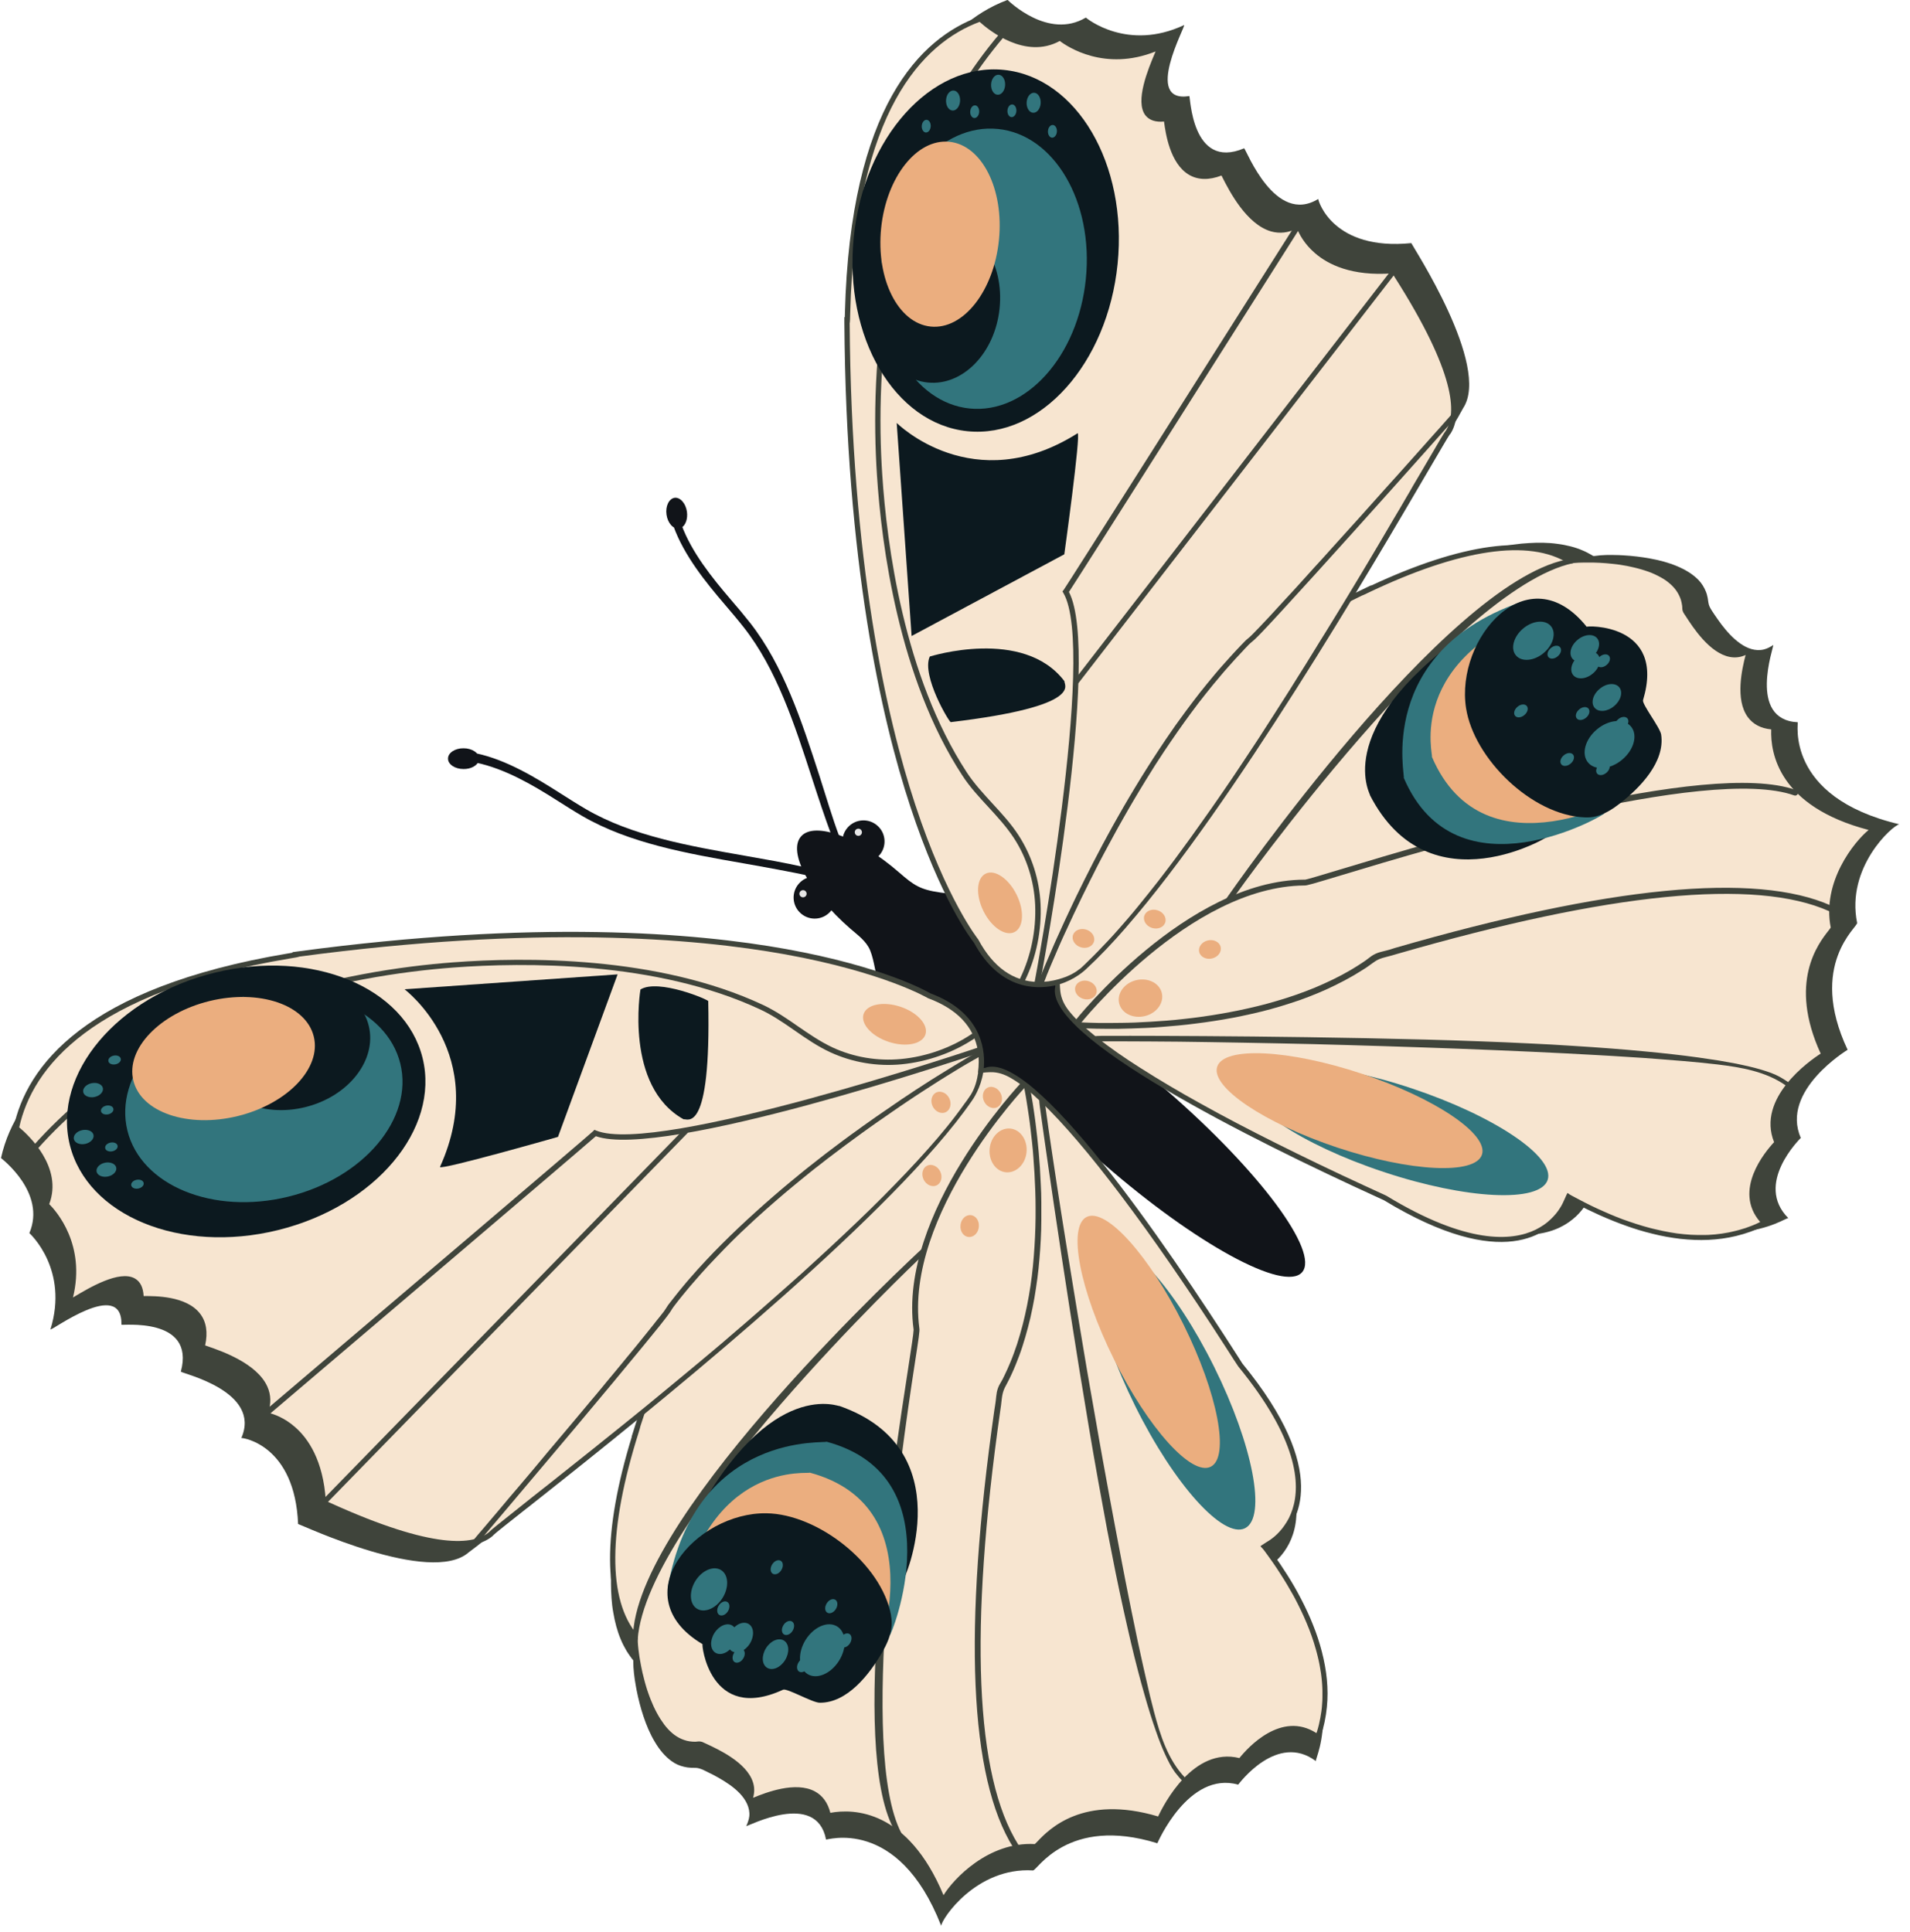 <?xml version="1.0" encoding="UTF-8"?> <svg xmlns="http://www.w3.org/2000/svg" width="173" height="175" viewBox="0 0 173 175" fill="none"> <path d="M79.46 74.781C80.26 75.471 80.34 76.681 79.65 77.471C78.96 78.271 77.75 78.351 76.96 77.661C76.16 76.971 76.08 75.761 76.77 74.971C77.46 74.171 78.67 74.091 79.46 74.781Z" fill="#111419"></path> <path d="M75.04 79.863C75.84 80.553 75.92 81.763 75.23 82.553C74.54 83.353 73.33 83.433 72.54 82.743C71.74 82.053 71.66 80.843 72.35 80.053C73.04 79.253 74.25 79.173 75.04 79.863Z" fill="#111419"></path> <path d="M94.32 85.032C92.68 83.612 90.83 82.402 88.82 81.582C87.71 81.132 86.38 81.022 85.14 80.842C83.34 80.582 82.77 80.192 81.44 79.032C77.75 75.822 73.77 74.362 72.55 75.772C71.33 77.172 73.33 80.912 77.02 84.122C77.66 84.682 78.47 85.242 78.82 86.102C79.23 87.132 79.26 88.302 79.71 89.362C80.8 91.942 82.65 94.202 84.76 96.032C88.21 99.032 91.81 101.802 94.74 102.682C97.03 103.372 98.25 103.942 100.05 105.502C108.34 112.712 116.35 117.072 117.94 115.242C119.53 113.412 114.09 106.092 105.8 98.882C105.12 98.282 104.14 97.692 103.56 96.892C102.95 96.042 102.73 94.932 102.29 93.982C101.01 91.212 97.77 88.032 94.31 85.032H94.32Z" fill="#111419"></path> <path d="M61.1 45.092C60.59 45.172 60.26 45.852 60.37 46.622C60.48 47.392 60.99 47.952 61.5 47.882L61.01 47.692C61.97 50.332 63.92 52.742 65.66 54.772C66.23 55.442 66.82 56.132 67.37 56.832C70.34 60.612 71.97 65.612 73.54 70.462C74.13 72.282 74.69 73.992 75.31 75.652L76.03 75.792C75.41 74.152 74.79 72.052 74.21 70.242C72.62 65.342 70.97 60.272 67.92 56.392C67.36 55.682 66.77 54.982 66.19 54.312C64.49 52.322 62.64 50.032 61.72 47.522V47.802C62.09 47.592 62.31 47.002 62.22 46.352C62.11 45.582 61.6 45.022 61.09 45.092H61.1Z" fill="#111419"></path> <path d="M40.58 68.711C40.58 68.191 41.22 67.771 41.99 67.781C42.77 67.781 43.4 68.211 43.39 68.731L43.13 68.241C45.88 68.821 48.54 70.451 50.8 71.891C51.54 72.361 52.31 72.851 53.08 73.301C57.23 75.721 62.42 76.631 67.44 77.511C69.32 77.841 71.1 78.151 72.83 78.541L73.51 79.381C71.8 79.001 69.19 78.531 67.32 78.201C62.24 77.311 56.99 76.391 52.73 73.911C51.95 73.461 51.18 72.961 50.43 72.491C48.23 71.091 45.73 69.631 43.11 69.081L43.35 68.961C43.19 69.371 42.64 69.671 41.98 69.661C41.2 69.661 40.57 69.231 40.58 68.711Z" fill="#111419"></path> <path d="M77.961 75.142C78.091 75.262 78.111 75.462 77.991 75.602C77.871 75.742 77.671 75.752 77.531 75.632C77.401 75.512 77.381 75.312 77.501 75.172C77.621 75.042 77.821 75.022 77.961 75.142Z" fill="#E6E6E6"></path> <path d="M72.95 80.713C73.08 80.832 73.1 81.032 72.98 81.172C72.86 81.302 72.66 81.323 72.52 81.203C72.38 81.082 72.37 80.882 72.49 80.743C72.61 80.612 72.81 80.593 72.95 80.713Z" fill="#E6E6E6"></path> <path d="M97.95 88.934C97.95 88.934 95.889 67.424 125.43 53.254L125.5 53.234C125.59 53.194 125.68 53.144 125.78 53.104C125.93 53.034 126.09 52.954 126.24 52.884C126.45 52.784 126.66 52.684 126.87 52.594C127.13 52.474 127.39 52.354 127.65 52.244C127.95 52.114 128.25 51.984 128.56 51.854C128.9 51.714 129.24 51.574 129.58 51.434C129.95 51.284 130.32 51.144 130.7 51.004C131.1 50.854 131.5 50.714 131.9 50.584C132.32 50.444 132.74 50.314 133.16 50.194C133.59 50.064 134.03 49.944 134.47 49.844C134.91 49.734 135.36 49.634 135.8 49.544C136.25 49.454 136.69 49.384 137.14 49.324C137.58 49.264 138.03 49.214 138.48 49.194C138.92 49.164 139.35 49.154 139.79 49.164C140.21 49.174 140.64 49.204 141.06 49.264C141.47 49.314 141.87 49.394 142.27 49.494C142.66 49.594 143.04 49.724 143.4 49.884C143.57 49.954 143.73 50.034 143.89 50.124C143.97 50.164 144.05 50.214 144.13 50.254C144.19 50.294 144.27 50.354 144.34 50.364C144.36 50.364 144.39 50.364 144.41 50.364C144.77 50.314 145.11 50.284 145.47 50.274C145.86 50.264 146.25 50.274 146.64 50.284C146.77 50.284 146.91 50.294 147.04 50.304C147.86 50.354 148.67 50.444 149.47 50.594C150.31 50.744 151.14 50.964 151.92 51.294C152.63 51.594 153.32 51.994 153.86 52.554C154.14 52.854 154.36 53.204 154.51 53.584C154.59 53.774 154.64 53.974 154.68 54.184C154.73 54.444 154.73 54.694 154.84 54.934C154.96 55.204 155.15 55.454 155.31 55.704C155.51 55.994 155.71 56.284 155.92 56.564C156.41 57.204 156.96 57.824 157.63 58.294C158.24 58.724 158.99 59.014 159.75 58.834C159.9 58.794 160.05 58.744 160.19 58.674C160.23 58.654 160.63 58.444 160.62 58.414C160.68 58.584 158.26 65.194 162.83 65.424C162.93 65.304 161.53 72.174 172.03 74.664C171.41 74.784 167.19 78.554 168.21 83.594C168.34 83.914 163.7 87.354 167.35 95.094C167.35 95.094 161.23 98.794 163.11 103.074C163.03 103.164 158.87 107.234 161.98 110.344C161.64 110.254 156.17 114.634 144.15 107.934C144.36 107.694 141.88 116.754 127.62 108.094C127.5 107.994 96.57 94.394 97.96 88.964L97.95 88.934Z" fill="#3F443B"></path> <path d="M95.82 89.399C95.82 89.399 93.76 67.889 123.3 53.719C123.09 53.959 135.92 46.839 142.2 50.839C142.41 50.599 152.71 50.209 152.62 55.329C152.72 55.209 155.58 60.999 158.48 58.859C158.54 59.029 156.12 65.639 160.69 65.869C160.79 65.749 159.39 72.619 169.89 75.109C169.65 74.899 165.05 78.999 166.07 84.039C166.2 84.359 161.56 87.799 165.21 95.539C165.21 95.539 159.09 99.239 160.97 103.519C160.89 103.609 156.73 107.679 159.84 110.789C159.5 110.699 154.03 115.079 142.01 108.379C142.22 108.139 139.74 117.199 125.48 108.539C125.36 108.439 94.43 94.839 95.82 89.409V89.399Z" fill="#F7E5D0"></path> <path d="M160.19 110.81C160.19 110.81 159.82 111.02 159.78 111.04C158.98 111.45 158.12 111.75 157.25 111.96C156.43 112.16 155.59 112.27 154.75 112.31C153.9 112.35 153.05 112.31 152.21 112.22C151.36 112.12 150.52 111.97 149.69 111.76C148.86 111.56 148.04 111.31 147.24 111.02C146.45 110.74 145.67 110.42 144.9 110.08C144.17 109.75 143.44 109.4 142.73 109.02C142.68 108.99 142.16 108.73 142.17 108.72C142 109.21 141.59 109.83 141.58 109.83C140.31 111.69 136.17 115.29 125.35 108.72C125.3 108.7 125.06 108.59 124.76 108.45C113.4 103.26 94.54 93.89 95.58 89.37C95.54 88.85 95.24 83.56 98.26 76.77C101.17 70.21 107.87 60.85 123.19 53.5L124.21 53.01L124.18 53.05C132.39 49.21 138.62 48.36 142.23 50.59C143.21 50.36 147.02 50.43 149.59 51.42C149.96 51.56 150.32 51.72 150.66 51.92C150.96 52.09 151.26 52.29 151.52 52.51C151.76 52.71 151.98 52.94 152.17 53.19C152.35 53.43 152.49 53.69 152.6 53.96C152.71 54.24 152.78 54.53 152.81 54.82C152.83 54.98 152.81 55.16 152.89 55.31C152.97 55.45 153.07 55.57 153.16 55.7C153.21 55.78 153.26 55.86 153.32 55.94C153.45 56.13 153.58 56.33 153.72 56.52C154.05 56.97 154.39 57.41 154.78 57.81C155.17 58.21 155.6 58.58 156.1 58.83C156.31 58.94 156.54 59.02 156.77 59.06C157.01 59.1 157.26 59.12 157.5 59.09C157.69 59.07 157.87 59.01 158.04 58.94C158.13 58.91 158.22 58.87 158.3 58.83C158.34 58.81 158.39 58.79 158.43 58.78C158.45 58.78 158.52 58.76 158.53 58.76C158.53 58.76 158.51 59.65 158.45 59.9C158.37 60.23 158.31 60.55 158.25 60.89C158.19 61.27 158.14 61.65 158.12 62.04C158.1 62.43 158.1 62.83 158.15 63.22C158.2 63.59 158.28 63.95 158.44 64.29C158.51 64.43 158.59 64.57 158.68 64.7C159.08 65.25 159.72 65.56 160.56 65.63L160.59 65.59L160.75 65.65C160.91 65.72 160.9 65.86 160.89 66C160.88 66.21 160.88 66.42 160.89 66.64C160.89 66.9 160.92 67.15 160.96 67.4C161 67.69 161.06 67.98 161.14 68.26C161.23 68.58 161.34 68.89 161.47 69.19C161.62 69.52 161.79 69.85 161.99 70.15C162.21 70.49 162.46 70.82 162.73 71.12C163.03 71.46 163.37 71.78 163.72 72.07C164.12 72.4 164.56 72.7 165 72.97C165.52 73.28 166.06 73.55 166.61 73.79C167.25 74.07 167.91 74.3 168.59 74.51C168.83 74.58 169.07 74.65 169.32 74.71C169.45 74.74 169.58 74.78 169.71 74.81C169.82 74.84 169.93 74.85 170.02 74.91C170.06 74.94 169.9 75.19 169.88 75.22C169.79 75.35 169.68 75.46 169.56 75.55C169.4 75.67 169.25 75.78 169.11 75.92C168.87 76.16 168.64 76.42 168.42 76.69C168.15 77.02 167.91 77.36 167.68 77.72C167.42 78.12 167.19 78.54 166.99 78.97C166.77 79.43 166.59 79.91 166.45 80.41C166.3 80.93 166.2 81.46 166.16 82C166.12 82.57 166.14 83.14 166.23 83.7C166.24 83.79 166.26 83.88 166.28 83.96C166.33 84.13 166.22 84.27 165.97 84.59C165.09 85.7 162.43 89.1 165.41 95.42L165.5 95.61L165.32 95.72C165.26 95.76 159.4 99.36 161.17 103.41L161.23 103.55L161.13 103.66C161.13 103.66 161.11 103.68 161.1 103.69C160.87 103.93 160.66 104.18 160.45 104.44C160.13 104.85 159.84 105.28 159.6 105.73C159.33 106.24 159.1 106.79 158.99 107.36C158.88 107.95 158.88 108.56 159.07 109.14C159.28 109.79 159.7 110.32 160.18 110.8L160.19 110.81ZM142.18 108.2C142.3 108.28 142.43 108.34 142.56 108.41C142.73 108.5 142.9 108.59 143.07 108.68C143.24 108.77 143.42 108.86 143.59 108.95C143.77 109.04 143.95 109.13 144.13 109.22C144.31 109.31 144.5 109.39 144.68 109.48C144.87 109.57 145.05 109.65 145.24 109.73C145.43 109.81 145.62 109.9 145.81 109.98C146 110.06 146.2 110.14 146.39 110.22C146.59 110.3 146.78 110.37 146.98 110.45C147.18 110.52 147.38 110.59 147.58 110.66C147.78 110.73 147.98 110.8 148.18 110.86C148.38 110.92 148.59 110.99 148.79 111.05C148.99 111.11 149.2 111.17 149.4 111.22C149.61 111.27 149.81 111.33 150.02 111.37C150.23 111.42 150.43 111.46 150.64 111.51C150.85 111.55 151.06 111.59 151.27 111.63C151.48 111.67 151.69 111.7 151.9 111.73C152.11 111.76 152.32 111.78 152.53 111.8C152.74 111.82 152.95 111.84 153.16 111.85C153.37 111.86 153.58 111.87 153.79 111.87C154 111.87 154.21 111.87 154.42 111.87C154.63 111.87 154.84 111.86 155.04 111.84C155.25 111.83 155.46 111.81 155.66 111.78C155.87 111.76 156.07 111.73 156.28 111.69C156.49 111.66 156.69 111.62 156.89 111.57C157.09 111.53 157.3 111.47 157.5 111.42C157.7 111.36 157.9 111.3 158.1 111.24C158.3 111.17 158.5 111.1 158.7 111.02C158.9 110.94 159.09 110.86 159.29 110.76C159.32 110.75 159.34 110.74 159.37 110.72C159.39 110.72 159.41 110.7 159.43 110.69C156.95 107.83 159.86 104.35 160.69 103.46C159.09 99.47 163.88 96.1 164.91 95.44C161.95 88.98 164.7 85.47 165.61 84.31C165.69 84.2 165.79 84.09 165.82 84.02C165.01 79.87 167.95 76.25 169.25 75.18C161.1 73.05 160.35 68.21 160.43 66.07C159.49 65.98 158.78 65.6 158.31 64.96C157.14 63.36 157.79 60.57 158.11 59.33C157.66 59.54 157.18 59.6 156.69 59.51C154.85 59.17 153.34 56.83 152.69 55.82C152.62 55.71 152.53 55.6 152.47 55.48C152.42 55.39 152.39 55.29 152.38 55.19C152.37 55.08 152.38 54.97 152.36 54.86C152.33 54.68 152.3 54.51 152.25 54.34C152.15 54.03 152 53.74 151.81 53.47C151.6 53.18 151.35 52.94 151.07 52.72C151.03 52.69 150.98 52.65 150.94 52.62C150.78 52.5 150.61 52.4 150.43 52.3C150.25 52.2 150.07 52.11 149.88 52.02C149.69 51.93 149.49 51.85 149.29 51.78C149.09 51.71 148.88 51.64 148.67 51.58C148.46 51.52 148.25 51.46 148.03 51.41C147.82 51.36 147.6 51.31 147.39 51.27C147.18 51.23 146.96 51.19 146.75 51.16C146.54 51.13 146.33 51.1 146.11 51.08C145.9 51.06 145.7 51.04 145.49 51.02C145.29 51 145.1 50.99 144.9 50.98C144.72 50.97 144.53 50.96 144.35 50.96C144.18 50.96 144.01 50.96 143.84 50.96C143.69 50.96 143.54 50.96 143.39 50.96C143.26 50.96 143.13 50.96 143 50.97C142.9 50.97 142.79 50.98 142.69 50.99C142.58 50.99 142.48 51.01 142.37 51.03C142.27 51.04 142.17 51.04 142.06 51.04C138.53 48.79 132.24 49.72 123.87 53.72C123.62 53.84 123.46 53.92 123.36 53.95C108.19 61.24 101.57 70.49 98.69 76.98C97.64 79.34 96.86 81.82 96.41 84.36C96.25 85.27 96.12 86.19 96.06 87.12C96 87.99 95.94 88.93 96.04 89.8C96.12 90.48 96.41 91.05 96.83 91.58C97.53 92.46 98.4 93.21 99.27 93.91C100.54 94.92 101.88 95.84 103.25 96.71C105.02 97.84 106.84 98.91 108.68 99.93C110.92 101.18 113.19 102.36 115.49 103.51C118.17 104.85 120.87 106.15 123.59 107.4C124.04 107.61 124.5 107.82 124.96 108.03C125.43 108.25 125.56 108.3 125.6 108.33C132.88 112.75 136.95 112.43 139.09 111.39C139.35 111.26 139.6 111.11 139.84 110.95C140.06 110.8 140.26 110.63 140.45 110.45C140.62 110.29 140.78 110.12 140.93 109.94C141.06 109.78 141.18 109.62 141.29 109.44C141.38 109.3 141.47 109.15 141.54 109C141.6 108.88 141.65 108.75 141.71 108.63C141.77 108.5 141.83 108.36 141.89 108.23C141.89 108.22 141.98 108.06 141.98 108.06C142.05 108.11 142.11 108.16 142.19 108.21L142.18 108.2Z" fill="#3F443B"></path> <path d="M162.79 71.981C162.72 72.061 162.61 72.091 162.51 72.051C154.67 69.261 129.65 76.821 121.43 79.301C118.98 80.041 118.36 80.231 118.13 80.211C107.74 80.301 97.84 92.741 97.74 92.871C97.64 92.981 97.56 92.921 97.44 92.821C97.32 92.731 97.23 92.651 97.32 92.531C97.42 92.401 107.5 79.721 118.16 79.681H118.23C118.54 79.621 119.75 79.251 121.25 78.801C130.39 76.041 154.65 68.721 162.66 71.561C162.8 71.611 162.87 71.761 162.83 71.901C162.82 71.931 162.8 71.961 162.78 71.991L162.79 71.981Z" fill="#3F443B"></path> <path d="M165.99 82.484C165.92 82.564 165.8 82.594 165.69 82.544C158.98 79.534 145.8 80.844 126.53 86.414C126.37 86.464 126.21 86.504 126.05 86.554C125.68 86.664 125.29 86.734 124.94 86.874C124.65 86.994 124.4 87.184 124.15 87.364C123.9 87.554 123.65 87.724 123.38 87.884C122.88 88.204 122.37 88.504 121.84 88.784C121.31 89.064 120.77 89.334 120.23 89.584C119.68 89.834 119.13 90.064 118.56 90.284C118 90.504 117.43 90.704 116.85 90.884C116.28 91.074 115.7 91.244 115.12 91.404C114.55 91.564 113.97 91.704 113.39 91.834C112.82 91.964 112.24 92.084 111.67 92.194C111.11 92.304 110.54 92.394 109.97 92.484C109.42 92.574 108.87 92.644 108.32 92.714C107.79 92.784 107.26 92.844 106.73 92.894C106.22 92.944 105.72 92.984 105.21 93.024C104.74 93.064 104.26 93.094 103.79 93.114C103.35 93.134 102.91 93.154 102.48 93.164C102.08 93.174 101.69 93.184 101.29 93.194C100.94 93.194 100.59 93.194 100.24 93.194C99.94 93.194 99.65 93.194 99.35 93.184C99.11 93.184 98.88 93.174 98.64 93.164C98.47 93.164 98.29 93.154 98.12 93.144C98.02 93.144 97.91 93.134 97.81 93.124C97.78 93.124 97.75 93.124 97.72 93.124C97.58 93.114 97.53 92.884 97.53 92.744C97.53 92.604 97.58 92.594 97.73 92.604C97.78 92.604 97.83 92.604 97.87 92.604C97.99 92.604 98.11 92.614 98.24 92.624C98.43 92.624 98.62 92.644 98.81 92.644C99.06 92.644 99.32 92.654 99.57 92.664C99.88 92.664 100.2 92.664 100.51 92.664C100.87 92.664 101.24 92.664 101.6 92.654C102.01 92.654 102.42 92.634 102.83 92.624C103.28 92.604 103.73 92.584 104.19 92.554C104.68 92.524 105.16 92.494 105.65 92.454C106.17 92.414 106.68 92.364 107.2 92.304C107.74 92.244 108.28 92.184 108.82 92.104C109.38 92.024 109.94 91.944 110.49 91.844C111.06 91.744 111.63 91.644 112.2 91.524C112.78 91.404 113.36 91.274 113.93 91.134C114.51 90.994 115.09 90.834 115.66 90.664C116.24 90.494 116.81 90.314 117.38 90.114C117.95 89.914 118.51 89.704 119.07 89.474C119.62 89.244 120.17 88.994 120.71 88.734C121.25 88.474 121.77 88.194 122.29 87.894C122.65 87.684 123 87.464 123.35 87.234C123.59 87.074 123.83 86.914 124.05 86.734C124.27 86.554 124.52 86.414 124.79 86.314C125.04 86.224 125.3 86.174 125.56 86.104C125.82 86.044 126.08 85.954 126.33 85.874C145.72 80.264 159.02 78.974 165.85 82.034C165.98 82.094 166.05 82.244 166 82.374C165.99 82.394 165.98 82.424 165.96 82.444L165.99 82.484Z" fill="#3F443B"></path> <path d="M161.889 98.37C161.889 98.37 161.869 98.37 161.859 98.37C161.829 98.37 161.799 98.35 161.769 98.34C159.959 97.06 157.709 96.68 155.549 96.42C154.549 96.3 153.549 96.21 152.549 96.12C151.759 96.05 150.969 95.99 150.179 95.93C149.309 95.86 148.449 95.8 147.579 95.75C146.649 95.69 145.719 95.63 144.779 95.58C143.789 95.52 142.799 95.47 141.819 95.42C140.789 95.37 139.749 95.32 138.719 95.27C137.649 95.22 136.579 95.17 135.509 95.13C134.419 95.08 133.319 95.04 132.229 95C131.119 94.96 130.009 94.92 128.899 94.88C127.779 94.84 126.669 94.81 125.549 94.77C124.439 94.74 123.329 94.7 122.219 94.67C121.119 94.64 120.029 94.61 118.929 94.58C117.859 94.55 116.789 94.53 115.719 94.51C114.679 94.49 113.649 94.47 112.609 94.45C111.619 94.43 110.629 94.42 109.629 94.4C108.689 94.39 107.749 94.37 106.819 94.36C105.949 94.35 105.069 94.34 104.199 94.34C103.399 94.34 102.599 94.34 101.809 94.33C101.149 94.33 100.499 94.33 99.839 94.33C99.519 94.33 99.159 94.17 99.159 94.04C99.159 93.9 98.969 93.83 99.829 93.83C99.979 93.83 114.499 93.78 129.179 94.17C130.829 94.21 132.489 94.27 134.139 94.33C135.619 94.38 137.089 94.45 138.569 94.52C139.879 94.58 141.189 94.65 142.499 94.74C143.649 94.81 144.809 94.89 145.959 94.98C146.969 95.06 147.969 95.14 148.979 95.24C149.849 95.32 150.719 95.41 151.589 95.51C152.329 95.59 153.069 95.69 153.819 95.79C154.449 95.88 155.069 95.97 155.699 96.07C156.219 96.16 156.739 96.25 157.259 96.35C157.679 96.44 158.109 96.53 158.529 96.63C158.869 96.71 159.209 96.8 159.539 96.9C160.109 97.07 160.689 97.26 161.209 97.55C161.419 97.67 161.939 97.98 162.109 98.14C162.209 98.24 161.999 98.22 161.929 98.34C161.919 98.36 161.899 98.38 161.879 98.39L161.889 98.37Z" fill="#3F443B"></path> <path d="M142.39 50.881C142.39 50.881 142.55 50.991 142.49 51.011C131.66 53.311 112.07 80.831 111.88 81.111C111.8 81.231 111.63 81.421 111.52 81.351C111.41 81.281 110.83 81.741 110.92 81.621C111.7 80.491 130.77 53.041 141.81 50.701C141.95 50.671 142.07 50.761 142.08 50.901C142.08 50.981 142.44 50.831 142.39 50.901V50.881Z" fill="#3F443B"></path> <path d="M132.58 57.471C132.58 57.471 123.19 73.531 140.54 75.531C140.66 75.641 129.48 82.531 124.08 72.021C124.32 72.231 120.32 66.321 132.58 57.461V57.471Z" fill="#0C191F"></path> <path d="M138.23 54.363C138.23 54.363 126.59 73.263 145.34 73.663C145.45 73.773 131.92 81.653 127.14 70.443C127.38 70.653 124.36 58.893 138.24 54.373L138.23 54.363Z" fill="#32757D"></path> <path d="M140.81 54.863C140.81 54.863 129.14 71.363 147.89 71.763C148 71.873 134.47 79.753 129.69 68.543C129.93 68.753 126.94 59.393 140.82 54.863H140.81Z" fill="#EBAE7F"></path> <path d="M143.52 74.041C138.74 73.841 133.51 68.731 132.79 64.151C131.8 57.821 138.41 50.151 143.72 56.781C143.59 56.671 150.93 56.391 148.82 63.421C148.71 63.791 150.36 65.891 150.46 66.541C150.83 69.021 148.54 71.361 146.75 72.761C146.1 73.271 145.38 73.731 144.58 73.941C144.25 74.031 143.89 74.061 143.53 74.041H143.52Z" fill="#0C191F"></path> <path d="M146.57 65.151C146.86 64.901 147.24 64.871 147.41 65.081C147.58 65.291 147.49 65.651 147.19 65.901C146.9 66.151 146.52 66.181 146.35 65.971C146.18 65.761 146.27 65.401 146.57 65.151Z" fill="#32757D"></path> <path d="M144.9 59.483C145.19 59.233 145.57 59.203 145.74 59.413C145.91 59.623 145.82 59.983 145.52 60.233C145.23 60.483 144.85 60.513 144.68 60.303C144.51 60.093 144.6 59.733 144.9 59.483Z" fill="#32757D"></path> <path d="M143.04 64.26C143.33 64.01 143.71 63.98 143.88 64.19C144.05 64.4 143.96 64.76 143.66 65.01C143.37 65.26 142.99 65.29 142.82 65.08C142.65 64.87 142.74 64.51 143.04 64.26Z" fill="#32757D"></path> <path d="M140.47 58.702C140.76 58.452 141.14 58.422 141.31 58.632C141.48 58.842 141.39 59.202 141.09 59.452C140.8 59.702 140.42 59.732 140.25 59.522C140.08 59.312 140.17 58.952 140.47 58.702Z" fill="#32757D"></path> <path d="M144.889 62.401C145.499 61.88 146.3 61.82 146.66 62.25C147.02 62.68 146.819 63.45 146.199 63.96C145.589 64.48 144.79 64.54 144.43 64.11C144.07 63.68 144.269 62.91 144.889 62.401Z" fill="#32757D"></path> <path d="M142.889 57.963C143.499 57.443 144.3 57.383 144.66 57.813C145.02 58.243 144.819 59.013 144.199 59.523C143.589 60.043 142.79 60.103 142.43 59.673C142.07 59.243 142.269 58.473 142.889 57.963Z" fill="#32757D"></path> <path d="M137.96 56.932C138.83 56.202 139.96 56.102 140.47 56.712C140.99 57.322 140.69 58.422 139.82 59.152C138.95 59.882 137.82 59.982 137.31 59.372C136.79 58.762 137.09 57.662 137.96 56.932Z" fill="#32757D"></path> <path d="M144.64 66.073C145.71 65.173 147.1 65.053 147.73 65.813C148.36 66.563 148.01 67.913 146.93 68.813C145.86 69.713 144.47 69.833 143.84 69.073C143.21 68.323 143.56 66.973 144.64 66.073Z" fill="#32757D"></path> <path d="M142.96 59.451C143.57 58.931 144.37 58.871 144.73 59.301C145.09 59.731 144.89 60.501 144.27 61.011C143.66 61.531 142.86 61.591 142.5 61.161C142.14 60.731 142.34 59.961 142.96 59.451Z" fill="#32757D"></path> <path d="M144.879 69.252C145.169 69.002 145.549 68.972 145.719 69.183C145.889 69.392 145.799 69.752 145.499 70.002C145.209 70.252 144.829 70.282 144.659 70.073C144.489 69.862 144.579 69.502 144.879 69.252Z" fill="#32757D"></path> <path d="M141.64 68.42C141.93 68.17 142.31 68.141 142.48 68.35C142.65 68.561 142.56 68.92 142.26 69.17C141.97 69.42 141.59 69.451 141.42 69.24C141.25 69.031 141.34 68.67 141.64 68.42Z" fill="#32757D"></path> <path d="M137.45 64.022C137.74 63.772 138.12 63.742 138.29 63.952C138.46 64.162 138.37 64.522 138.07 64.772C137.78 65.022 137.4 65.052 137.23 64.842C137.06 64.632 137.15 64.272 137.45 64.022Z" fill="#32757D"></path> <path d="M89.77 82.542C89.77 82.542 78.71 68.782 79.01 27.332C79.24 27.532 78.4 4.802 91.26 -0.008C91.37 0.092 94.96 3.622 98.35 1.592C98.46 1.692 102.13 4.672 107.25 2.272C107.47 2.252 103.49 9.382 107.72 8.702C107.82 8.582 107.88 15.482 112.69 13.432C112.92 13.632 115.49 20.432 119.4 18.022C119.41 18.242 120.76 22.732 127.83 22.022C127.96 22.342 135.05 33.142 132.53 36.962C131.08 39.632 131.36 38.642 131.11 39.062C128.04 44.112 110.46 74.552 99.31 84.812C99.76 84.992 93.37 89.362 89.77 82.542Z" fill="#3F443B"></path> <path d="M88.42 85.253C88.42 85.253 76.99 71.173 76.72 29.223C76.96 29.433 75.79 6.413 88.78 1.723C88.9 1.823 92.59 5.453 96.01 3.433C96.13 3.533 99.9 6.603 105.06 4.243C105.28 4.223 101.34 11.393 105.63 10.753C105.73 10.633 105.89 17.623 110.75 15.613C110.99 15.823 113.69 22.733 117.63 20.353C117.65 20.573 119.08 25.133 126.25 24.523C126.38 24.843 133.67 35.333 131.16 39.173C130.73 39.423 110.24 76.613 98.14 87.683C98.6 87.873 92.17 92.203 88.42 85.253Z" fill="#F7E5D0"></path> <path d="M102.009 83.991C100.749 85.441 99.529 86.721 98.389 87.771C97.969 88.181 96.879 89.001 95.439 89.291C93.719 89.641 90.499 89.591 88.219 85.391C87.969 85.081 85.24 81.531 82.45 73.051C79.809 65.041 76.629 50.931 76.48 29.231V28.711L76.519 28.751C76.519 28.631 76.519 28.501 76.529 28.361C77.01 9.621 83.409 3.421 88.7 1.511L88.829 1.461L88.969 1.581C89.6 2.171 92.9 5.011 95.889 3.241L96.04 3.151L96.169 3.261C96.169 3.261 99.93 6.341 104.97 4.031L105.009 4.011H105.18L105.259 4.111C105.359 4.251 105.33 4.321 105.049 4.991C104.529 6.231 103.309 9.121 104.129 10.171C104.379 10.501 104.85 10.621 105.52 10.541L105.56 10.491L105.71 10.531C105.87 10.581 105.88 10.681 105.93 11.011C106.05 11.881 106.4 14.541 107.97 15.441C108.69 15.861 109.599 15.841 110.669 15.401L110.799 15.341L110.91 15.441C110.97 15.501 111.019 15.581 111.199 15.941C111.759 17.031 113.24 19.941 115.28 20.521C116.02 20.731 116.77 20.611 117.52 20.151L117.849 19.951L117.879 20.331C117.879 20.331 119.21 24.891 126.25 24.281H126.419L126.49 24.421C126.51 24.451 126.62 24.621 126.74 24.821C132.49 33.841 132.439 37.661 131.379 39.281L131.349 39.331H131.329C131.169 39.551 130.399 40.881 129.329 42.701C124.239 51.401 111.73 72.811 102.03 83.961L102.009 83.991ZM97.779 87.791C97.779 87.791 97.85 87.741 97.879 87.711C97.909 87.681 97.939 87.661 97.969 87.631C98.169 87.451 98.37 87.251 98.559 87.061C98.74 86.881 98.93 86.711 99.109 86.521C99.249 86.381 99.389 86.241 99.529 86.091C99.82 85.791 100.109 85.491 100.389 85.191C100.689 84.871 100.979 84.551 101.27 84.221C101.569 83.881 101.869 83.541 102.169 83.191C102.479 82.831 102.779 82.471 103.079 82.101C103.389 81.721 103.7 81.341 104 80.961C104.31 80.571 104.63 80.171 104.94 79.771C105.26 79.361 105.569 78.951 105.889 78.531C106.209 78.111 106.53 77.681 106.84 77.251C107.16 76.811 107.479 76.381 107.799 75.941C108.119 75.491 108.439 75.041 108.759 74.591C109.079 74.131 109.409 73.681 109.729 73.221C110.049 72.751 110.379 72.291 110.699 71.821C111.019 71.351 111.349 70.871 111.669 70.401C111.989 69.921 112.309 69.441 112.629 68.961C112.949 68.481 113.27 68.001 113.59 67.511C113.91 67.031 114.229 66.541 114.539 66.051C114.859 65.561 115.169 65.081 115.479 64.591C115.789 64.101 116.1 63.621 116.41 63.131C116.72 62.651 117.029 62.161 117.329 61.671C117.629 61.191 117.94 60.711 118.24 60.221C118.54 59.741 118.839 59.261 119.129 58.781C119.419 58.311 119.709 57.831 120.009 57.361C120.299 56.891 120.58 56.431 120.87 55.961C121.15 55.501 121.43 55.041 121.71 54.591C121.98 54.141 122.25 53.691 122.52 53.251C122.779 52.811 123.05 52.381 123.31 51.941C123.56 51.521 123.819 51.091 124.069 50.671C124.309 50.261 124.559 49.851 124.799 49.441C125.029 49.041 125.27 48.651 125.5 48.251C125.72 47.871 125.949 47.491 126.169 47.111C126.379 46.751 126.6 46.391 126.81 46.031C127.01 45.691 127.21 45.351 127.41 45.001C127.6 44.681 127.79 44.361 127.97 44.031C128.15 43.731 128.32 43.431 128.5 43.131C128.63 42.911 128.759 42.691 128.889 42.471C130.479 39.751 130.82 39.171 130.96 39.011C131.93 37.491 131.9 33.851 126.31 25.081C126.21 24.931 126.149 24.831 126.109 24.761C122.419 25.041 120.279 23.941 119.129 22.951C118.129 22.101 117.659 21.171 117.479 20.691C116.699 21.091 115.909 21.181 115.129 20.961C112.899 20.321 111.339 17.281 110.759 16.141C110.719 16.061 110.669 15.971 110.639 15.901C109.509 16.331 108.52 16.311 107.71 15.841C105.95 14.821 105.57 12.001 105.44 11.071C105.44 11.051 105.44 11.031 105.44 11.011C104.66 11.081 104.1 10.891 103.75 10.451C102.77 9.181 104.009 6.221 104.609 4.801C104.629 4.751 104.649 4.711 104.669 4.661C100.079 6.501 96.689 4.241 95.99 3.711C92.87 5.421 89.559 2.731 88.73 1.981C83.609 3.891 77.48 10.031 77.01 28.351C76.999 28.911 76.99 29.151 76.96 29.281C77.109 50.881 80.269 64.921 82.9 72.891C85.74 81.511 88.579 85.061 88.609 85.101L88.629 85.141C89.969 87.621 91.779 88.901 93.999 88.951C94.65 88.961 95.299 88.871 95.919 88.691C96.59 88.501 97.24 88.221 97.779 87.781V87.791Z" fill="#3F443B"></path> <path d="M92.79 88.883C92.72 88.963 92.6 88.993 92.51 88.943C92.39 88.883 92.34 88.743 92.4 88.623C93.38 86.603 93.86 84.243 93.76 81.953C93.66 79.813 93.01 77.733 91.86 75.953C91.19 74.923 90.35 74.003 89.53 73.113C88.7 72.213 87.84 71.293 87.15 70.223C81.4 61.413 79.84 49.403 79.43 43.023C78.82 33.713 79.46 16.123 90.56 3.033C90.65 2.933 90.8 2.913 90.9 3.003C91 3.083 91.01 3.243 90.92 3.343C79.93 16.303 79.3 33.743 79.91 42.983C80.32 49.313 81.87 61.233 87.56 69.953C88.23 70.983 89.08 71.893 89.89 72.783C90.72 73.683 91.58 74.613 92.27 75.683C93.46 77.533 94.15 79.683 94.25 81.913C94.36 84.273 93.86 86.723 92.84 88.813C92.84 88.833 92.82 88.853 92.8 88.873L92.79 88.883Z" fill="#3F443B"></path> <path d="M94.13 89.231C94.07 89.291 93.99 89.331 93.9 89.311C93.77 89.281 93.68 89.151 93.7 89.021C93.76 88.721 99.35 58.891 96.32 53.721L96.23 53.571L96.34 53.441C96.64 53.031 110.15 31.711 117.25 20.501C117.32 20.381 117.48 20.351 117.59 20.431C117.71 20.501 117.74 20.661 117.67 20.771C114.34 26.021 98.26 51.431 96.82 53.621C99.78 59.291 94.42 87.901 94.19 89.121C94.19 89.161 94.16 89.201 94.14 89.231H94.13Z" fill="#3F443B"></path> <path d="M97.68 61.88C97.59 61.98 97.45 62 97.35 61.93C97.25 61.85 97.23 61.7 97.32 61.59L125.82 24.73C125.91 24.62 126.06 24.59 126.16 24.67C126.26 24.75 126.28 24.9 126.19 25.01L97.69 61.87C97.69 61.87 97.69 61.87 97.69 61.88H97.68Z" fill="#3F443B"></path> <path d="M94.46 89.243C94.4 89.313 94.29 89.353 94.2 89.313C94.08 89.273 94.02 89.133 94.06 89.003C94.06 88.993 94.06 88.973 94.07 88.963C94.08 88.933 94.09 88.903 94.1 88.873C94.12 88.823 94.14 88.783 94.15 88.733C94.17 88.673 94.2 88.613 94.22 88.543C94.25 88.463 94.28 88.393 94.31 88.313C94.35 88.223 94.38 88.133 94.42 88.033C94.46 87.923 94.51 87.823 94.55 87.713C94.6 87.593 94.65 87.473 94.7 87.353C94.76 87.223 94.81 87.083 94.87 86.953C94.93 86.803 94.99 86.663 95.06 86.513C95.13 86.353 95.2 86.193 95.26 86.043C95.33 85.873 95.41 85.703 95.48 85.533C95.56 85.353 95.64 85.173 95.72 84.993C95.81 84.803 95.89 84.613 95.98 84.423C96.07 84.223 96.16 84.023 96.25 83.823C96.35 83.613 96.44 83.403 96.54 83.193C96.64 82.973 96.74 82.753 96.85 82.533C96.96 82.303 97.07 82.073 97.17 81.853C97.28 81.613 97.4 81.383 97.51 81.143C97.63 80.903 97.75 80.653 97.87 80.413C97.99 80.163 98.12 79.913 98.24 79.663C98.37 79.403 98.5 79.153 98.63 78.893C98.76 78.633 98.9 78.363 99.03 78.103C99.17 77.833 99.31 77.563 99.45 77.303C99.59 77.033 99.74 76.753 99.88 76.483C100.03 76.203 100.18 75.933 100.33 75.653C100.48 75.373 100.64 75.093 100.79 74.813C100.95 74.533 101.11 74.243 101.27 73.963C101.43 73.673 101.6 73.393 101.76 73.103C101.93 72.813 102.1 72.523 102.27 72.233C102.44 71.943 102.61 71.653 102.79 71.363C102.97 71.073 103.14 70.783 103.32 70.493C103.5 70.203 103.68 69.913 103.87 69.613C104.05 69.323 104.24 69.023 104.43 68.733C104.62 68.443 104.81 68.153 105 67.863C105.19 67.573 105.39 67.283 105.58 66.993C105.78 66.703 105.98 66.413 106.18 66.123C106.38 65.833 106.58 65.543 106.79 65.263C107 64.973 107.2 64.693 107.41 64.413C107.62 64.133 107.83 63.853 108.04 63.573C108.25 63.293 108.47 63.013 108.68 62.743C108.9 62.463 109.12 62.193 109.34 61.923C109.56 61.653 109.78 61.383 110.01 61.113C110.23 60.843 110.46 60.583 110.69 60.323C110.92 60.063 111.15 59.803 111.38 59.553C111.61 59.303 111.84 59.043 112.08 58.793C112.31 58.543 112.55 58.303 112.79 58.053C112.95 57.893 113.14 57.763 113.3 57.603C113.33 57.573 113.36 57.543 113.39 57.513C113.46 57.443 113.53 57.373 113.6 57.303C113.68 57.223 113.77 57.133 113.85 57.043C113.95 56.943 114.04 56.843 114.14 56.743C114.25 56.633 114.36 56.513 114.46 56.403C114.58 56.273 114.7 56.153 114.82 56.023C114.95 55.883 115.08 55.743 115.21 55.603C115.35 55.453 115.49 55.303 115.63 55.143C115.78 54.983 115.93 54.813 116.08 54.653C116.24 54.483 116.4 54.303 116.56 54.133C116.73 53.953 116.9 53.763 117.07 53.583C117.25 53.393 117.42 53.193 117.6 53.003C117.78 52.803 117.97 52.593 118.15 52.393C118.34 52.183 118.53 51.973 118.72 51.763C118.92 51.543 119.11 51.323 119.31 51.113C119.51 50.893 119.72 50.663 119.92 50.443C120.13 50.213 120.34 49.983 120.54 49.753C120.75 49.513 120.96 49.283 121.18 49.043C121.4 48.803 121.61 48.563 121.83 48.323C122.05 48.083 122.27 47.833 122.49 47.593C122.71 47.343 122.93 47.103 123.16 46.853C123.38 46.603 123.61 46.353 123.83 46.103C124.06 45.853 124.28 45.603 124.5 45.353C124.73 45.103 124.95 44.853 125.18 44.593C125.41 44.343 125.63 44.093 125.86 43.833C126.09 43.583 126.31 43.333 126.54 43.083C126.76 42.833 126.99 42.583 127.21 42.333C127.43 42.083 127.65 41.833 127.88 41.583C128.1 41.333 128.32 41.093 128.54 40.843C128.76 40.603 128.97 40.353 129.19 40.113C129.4 39.873 129.62 39.633 129.83 39.393C130.04 39.163 130.25 38.923 130.46 38.693C130.66 38.463 130.87 38.233 131.07 38.003C131.19 37.863 131.32 37.723 131.44 37.583C131.53 37.483 131.68 37.473 131.78 37.553C131.88 37.643 131.88 37.793 131.79 37.893C131.74 37.943 127.18 43.083 122.64 48.123C119.97 51.083 117.84 53.443 116.3 55.113C116.03 55.403 115.76 55.703 115.49 55.993C115.27 56.233 115.05 56.463 114.83 56.703C114.66 56.883 114.48 57.073 114.31 57.253C114.18 57.393 114.04 57.533 113.91 57.663C113.81 57.763 113.71 57.863 113.61 57.953C113.5 58.053 113.38 58.153 113.26 58.253C113.14 58.353 113.04 58.463 112.94 58.573C112.82 58.693 112.7 58.813 112.59 58.943C112.35 59.193 112.12 59.443 111.89 59.693C111.66 59.943 111.43 60.203 111.2 60.463C110.97 60.723 110.74 60.983 110.52 61.253C110.29 61.523 110.07 61.783 109.85 62.053C109.63 62.323 109.41 62.593 109.19 62.873C108.97 63.153 108.76 63.423 108.54 63.703C108.33 63.983 108.12 64.263 107.91 64.543C107.7 64.823 107.49 65.113 107.29 65.393C107.08 65.683 106.88 65.963 106.68 66.253C106.48 66.543 106.28 66.833 106.08 67.123C105.88 67.413 105.69 67.703 105.49 67.993C105.3 68.283 105.11 68.573 104.92 68.863C104.73 69.153 104.54 69.443 104.36 69.743C104.18 70.033 103.99 70.323 103.81 70.623C103.63 70.913 103.45 71.203 103.28 71.493C103.11 71.783 102.93 72.073 102.76 72.363C102.59 72.653 102.42 72.943 102.25 73.233C102.08 73.523 101.92 73.803 101.76 74.093C101.6 74.373 101.44 74.663 101.28 74.943C101.12 75.223 100.97 75.503 100.82 75.783C100.67 76.063 100.52 76.333 100.37 76.613C100.22 76.883 100.08 77.163 99.93 77.433C99.79 77.703 99.65 77.973 99.51 78.233C99.37 78.493 99.24 78.763 99.11 79.023C98.98 79.283 98.85 79.533 98.72 79.793C98.59 80.043 98.47 80.293 98.35 80.543C98.23 80.783 98.11 81.033 97.99 81.273C97.88 81.513 97.76 81.743 97.65 81.983C97.54 82.213 97.43 82.443 97.32 82.673C97.22 82.893 97.11 83.113 97.01 83.333C96.91 83.543 96.81 83.753 96.72 83.963C96.63 84.163 96.54 84.363 96.44 84.563C96.35 84.753 96.27 84.943 96.18 85.133C96.1 85.313 96.02 85.493 95.94 85.673C95.87 85.843 95.79 86.013 95.72 86.183C95.65 86.343 95.58 86.503 95.52 86.653C95.46 86.803 95.4 86.943 95.33 87.093C95.27 87.223 95.22 87.363 95.16 87.493C95.11 87.613 95.06 87.733 95.01 87.853C94.97 87.963 94.92 88.063 94.88 88.173C94.84 88.263 94.8 88.353 94.77 88.453C94.74 88.533 94.71 88.603 94.68 88.683C94.66 88.743 94.63 88.803 94.61 88.863C94.59 88.913 94.57 88.953 94.56 89.003C94.55 89.033 94.54 89.063 94.53 89.093C94.53 89.103 94.53 89.113 94.52 89.133C94.51 89.163 94.49 89.183 94.47 89.213L94.46 89.243Z" fill="#3F443B"></path> <path d="M90.929 6.331C97.529 7.001 102.139 14.861 101.229 23.901C100.319 32.941 94.229 39.731 87.629 39.061C81.029 38.391 76.419 30.531 77.329 21.491C78.239 12.451 84.329 5.661 90.929 6.331Z" fill="#0C191F"></path> <path d="M90.39 11.683C95.49 12.193 99.06 18.283 98.35 25.273C97.65 32.263 92.94 37.513 87.83 37.003C82.73 36.493 79.16 30.403 79.86 23.413C80.57 16.423 85.27 11.173 90.38 11.683H90.39Z" fill="#32757D"></path> <path d="M85.52 20.031C88.7 20.351 90.95 23.881 90.54 27.921C90.13 31.961 87.22 34.971 84.04 34.651C80.86 34.331 78.61 30.801 79.02 26.761C79.43 22.721 82.34 19.711 85.52 20.031Z" fill="#0C191F"></path> <path d="M85.989 12.842C88.939 13.142 90.949 17.132 90.479 21.752C90.009 26.372 87.249 29.882 84.299 29.582C81.349 29.282 79.339 25.292 79.809 20.672C80.279 16.052 83.039 12.542 85.989 12.842Z" fill="#EBAE7F"></path> <path d="M81.22 38.312C81.22 38.312 88.14 45.242 97.61 39.242C97.91 39.322 96.4 50.212 96.4 50.212L82.57 57.612L81.22 38.312Z" fill="#0C191F"></path> <path d="M84.22 59.472C84.22 59.472 92.69 56.792 96.41 61.702C96.33 62.002 98.36 63.952 86.12 65.412C86.03 65.522 83.44 61.222 84.21 59.482L84.22 59.472Z" fill="#0C191F"></path> <path d="M85.69 9.061C85.72 8.561 86.03 8.171 86.38 8.201C86.73 8.221 86.99 8.651 86.96 9.151C86.93 9.651 86.62 10.041 86.27 10.011C85.92 9.991 85.66 9.561 85.69 9.061Z" fill="#32757D"></path> <path d="M92.99 9.264C93.02 8.764 93.33 8.374 93.68 8.404C94.03 8.424 94.29 8.854 94.26 9.354C94.23 9.854 93.92 10.244 93.57 10.214C93.22 10.194 92.96 9.764 92.99 9.264Z" fill="#32757D"></path> <path d="M89.77 7.631C89.8 7.131 90.11 6.741 90.46 6.771C90.81 6.791 91.07 7.221 91.04 7.721C91.01 8.221 90.7 8.611 90.35 8.581C90 8.561 89.74 8.131 89.77 7.631Z" fill="#32757D"></path> <path d="M94.92 11.871C94.94 11.551 95.14 11.311 95.36 11.321C95.58 11.331 95.75 11.601 95.73 11.921C95.71 12.241 95.51 12.481 95.29 12.471C95.07 12.461 94.9 12.191 94.92 11.871Z" fill="#32757D"></path> <path d="M91.25 10.011C91.27 9.691 91.47 9.451 91.69 9.461C91.91 9.471 92.08 9.741 92.06 10.061C92.04 10.381 91.84 10.621 91.62 10.611C91.4 10.601 91.23 10.331 91.25 10.011Z" fill="#32757D"></path> <path d="M83.49 11.402C83.51 11.082 83.71 10.842 83.93 10.852C84.15 10.862 84.32 11.132 84.3 11.452C84.28 11.772 84.08 12.012 83.86 12.002C83.64 11.992 83.47 11.722 83.49 11.402Z" fill="#32757D"></path> <path d="M87.879 10.093C87.9 9.773 88.1 9.533 88.32 9.543C88.54 9.553 88.71 9.823 88.69 10.143C88.67 10.463 88.47 10.703 88.25 10.693C88.03 10.683 87.859 10.413 87.879 10.093Z" fill="#32757D"></path> <path d="M89.1 99.109C89.1 99.109 67.51 100.069 57.6 131.299C57.6 131.299 57.6 131.369 57.59 131.379C57.56 131.479 57.53 131.569 57.5 131.669C57.45 131.829 57.4 131.989 57.35 132.159C57.28 132.379 57.21 132.599 57.15 132.819C57.07 133.089 56.99 133.359 56.91 133.639C56.82 133.959 56.73 134.269 56.65 134.589C56.56 134.949 56.47 135.299 56.38 135.659C56.29 136.049 56.2 136.439 56.11 136.829C56.02 137.239 55.94 137.659 55.86 138.079C55.78 138.509 55.71 138.949 55.65 139.379C55.58 139.829 55.53 140.269 55.48 140.719C55.43 141.169 55.4 141.629 55.37 142.079C55.35 142.529 55.33 142.989 55.34 143.439C55.34 143.889 55.36 144.339 55.39 144.779C55.42 145.219 55.47 145.649 55.55 146.079C55.62 146.499 55.71 146.909 55.82 147.319C55.93 147.719 56.06 148.109 56.22 148.489C56.37 148.859 56.56 149.219 56.76 149.559C56.85 149.709 56.96 149.859 57.06 150.009C57.11 150.079 57.17 150.149 57.22 150.229C57.26 150.289 57.34 150.349 57.36 150.419C57.36 150.439 57.36 150.469 57.36 150.489C57.36 150.849 57.38 151.199 57.42 151.549C57.46 151.939 57.52 152.319 57.59 152.709C57.61 152.839 57.64 152.969 57.66 153.099C57.82 153.899 58.02 154.699 58.28 155.469C58.55 156.279 58.88 157.069 59.32 157.799C59.71 158.459 60.21 159.089 60.84 159.539C61.17 159.779 61.55 159.949 61.95 160.039C62.15 160.089 62.36 160.119 62.57 160.129C62.83 160.149 63.08 160.109 63.33 160.189C63.62 160.269 63.89 160.419 64.15 160.549C64.47 160.699 64.78 160.859 65.09 161.039C65.79 161.439 66.49 161.899 67.04 162.489C67.55 163.039 67.94 163.739 67.87 164.509C67.85 164.659 67.82 164.819 67.77 164.959C67.76 165.009 67.61 165.429 67.57 165.419C67.74 165.459 73.95 162.139 74.82 166.629C74.72 166.749 81.33 164.399 85.25 174.449C85.29 173.819 88.43 169.119 93.56 169.429C93.9 169.519 96.65 164.439 104.83 166.969C104.83 166.969 107.64 160.389 112.15 161.659C112.23 161.569 115.68 156.889 119.19 159.529C119.06 159.209 122.63 153.179 114.31 142.219C114.1 142.459 122.73 138.739 112.16 125.829C112.04 125.729 94.26 96.99 89.08 99.129L89.1 99.109Z" fill="#3F443B"></path> <path d="M89.27 96.944C89.27 96.944 67.68 97.904 57.77 129.134C57.98 128.894 52.72 142.594 57.56 148.244C57.35 148.484 58.41 158.734 63.46 157.934C63.36 158.054 69.49 160.074 67.77 163.244C67.94 163.284 74.15 159.964 75.02 164.454C74.92 164.574 81.53 162.224 85.45 172.274C85.21 172.064 88.63 166.944 93.76 167.254C94.1 167.344 96.85 162.264 105.03 164.794C105.03 164.794 107.84 158.214 112.35 159.484C112.43 159.394 115.88 154.714 119.39 157.354C119.26 157.034 122.83 151.004 114.51 140.044C114.3 140.284 122.93 136.564 112.36 123.654C112.24 123.554 94.46 94.814 89.28 96.954L89.27 96.944Z" fill="#F7E5D0"></path> <path d="M117.65 156.832C117.06 156.732 116.45 156.812 115.88 157.002C115.33 157.192 114.82 157.482 114.35 157.832C113.93 158.132 113.55 158.482 113.19 158.852C112.96 159.092 112.74 159.342 112.54 159.602C112.52 159.622 112.51 159.632 112.51 159.642L112.41 159.752L112.27 159.712C108.02 158.522 105.26 164.832 105.23 164.892L105.15 165.082L104.95 165.022C98.28 162.952 95.29 166.062 94.31 167.092C94.03 167.392 93.9 167.522 93.73 167.492C93.64 167.492 93.55 167.492 93.46 167.482C92.89 167.472 92.32 167.532 91.77 167.652C91.24 167.772 90.73 167.942 90.24 168.162C89.77 168.372 89.32 168.622 88.89 168.902C88.49 169.162 88.11 169.452 87.75 169.762C87.43 170.042 87.12 170.332 86.84 170.642C86.61 170.892 86.38 171.152 86.18 171.432C86.06 171.592 85.97 171.752 85.87 171.932C85.79 172.072 85.7 172.192 85.58 172.302C85.55 172.322 85.33 172.522 85.3 172.482C85.23 172.392 85.2 172.292 85.16 172.182C85.11 172.062 85.06 171.932 85.01 171.812C84.91 171.582 84.81 171.352 84.71 171.122C84.42 170.482 84.09 169.862 83.72 169.262C83.4 168.742 83.06 168.252 82.68 167.782C82.35 167.372 81.99 166.992 81.61 166.632C81.27 166.322 80.91 166.032 80.53 165.782C80.19 165.562 79.83 165.362 79.46 165.192C79.13 165.042 78.78 164.912 78.43 164.812C78.11 164.722 77.79 164.652 77.47 164.612C77.18 164.572 76.89 164.552 76.59 164.552C76.33 164.552 76.08 164.562 75.82 164.592C75.61 164.612 75.4 164.642 75.19 164.682C75.05 164.712 74.91 164.742 74.82 164.592L74.74 164.442L74.77 164.402C74.59 163.572 74.19 162.992 73.59 162.672C73.45 162.592 73.3 162.542 73.15 162.492C72.79 162.382 72.42 162.352 72.05 162.352C71.66 162.352 71.26 162.412 70.88 162.482C70.5 162.552 70.13 162.652 69.76 162.772C69.44 162.872 69.12 162.982 68.81 163.102C68.57 163.192 67.7 163.342 67.7 163.342C67.7 163.342 67.7 163.262 67.7 163.242C67.7 163.192 67.72 163.152 67.73 163.102C67.75 163.012 67.78 162.922 67.8 162.832C67.84 162.652 67.88 162.462 67.87 162.272C67.87 162.032 67.82 161.782 67.74 161.552C67.67 161.332 67.55 161.112 67.42 160.922C67.1 160.462 66.67 160.082 66.23 159.752C65.78 159.422 65.3 159.142 64.8 158.882C64.59 158.772 64.38 158.672 64.17 158.572C64.08 158.532 64 158.492 63.91 158.452C63.77 158.382 63.63 158.302 63.48 158.242C63.32 158.182 63.15 158.232 62.99 158.242C62.69 158.242 62.4 158.222 62.11 158.152C61.82 158.082 61.54 157.972 61.28 157.832C61 157.682 60.75 157.492 60.51 157.282C60.25 157.052 60.02 156.792 59.8 156.512C59.56 156.202 59.35 155.862 59.16 155.522C57.83 153.112 57.22 149.352 57.31 148.352C54.6 145.092 54.57 138.802 57.23 130.132L57.2 130.172L57.54 129.092C62.68 112.892 71.02 104.962 77.11 101.152C83.42 97.212 88.7 96.772 89.22 96.732C93.55 95.072 105.45 112.442 112.18 122.962C112.36 123.242 112.5 123.472 112.53 123.512C120.55 133.312 117.56 137.912 115.9 139.432C115.9 139.432 115.34 139.932 114.88 140.172C114.9 140.172 115.22 140.642 115.26 140.682C115.73 141.332 116.18 142.002 116.61 142.682C117.06 143.392 117.48 144.122 117.86 144.862C118.25 145.622 118.62 146.392 118.93 147.192C119.25 147.982 119.52 148.802 119.73 149.622C119.94 150.442 120.1 151.282 120.18 152.122C120.26 152.962 120.27 153.812 120.18 154.652C120.09 155.542 119.91 156.442 119.62 157.292C119.61 157.322 119.44 157.722 119.45 157.722C118.91 157.322 118.33 156.972 117.65 156.852V156.832ZM114.17 140.052C114.17 140.052 114.32 139.952 114.33 139.942C114.45 139.862 114.58 139.782 114.7 139.702C114.82 139.632 114.93 139.562 115.05 139.482C115.19 139.382 115.32 139.282 115.45 139.172C115.61 139.042 115.75 138.892 115.89 138.742C116.05 138.572 116.2 138.382 116.33 138.192C116.48 137.982 116.62 137.752 116.74 137.522C116.87 137.262 116.98 136.992 117.07 136.712C117.81 134.452 117.55 130.372 112.16 123.782C112.13 123.742 112.05 123.622 111.77 123.192C111.5 122.772 111.23 122.352 110.96 121.932C109.34 119.412 107.68 116.922 105.98 114.462C104.52 112.352 103.03 110.272 101.48 108.222C100.21 106.542 98.91 104.892 97.54 103.292C96.48 102.062 95.39 100.852 94.21 99.742C93.39 98.972 92.53 98.212 91.56 97.652C90.97 97.312 90.37 97.102 89.69 97.122C88.81 97.142 87.89 97.332 87.04 97.512C86.13 97.702 85.24 97.962 84.36 98.242C81.9 99.042 79.56 100.162 77.37 101.532C71.35 105.292 63.11 113.132 58.01 129.172C57.99 129.282 57.94 129.442 57.86 129.712C55.06 138.562 55.02 144.922 57.74 148.102C57.75 148.202 57.77 148.302 57.77 148.412C57.77 148.522 57.77 148.622 57.77 148.732C57.77 148.832 57.78 148.942 57.79 149.042C57.8 149.172 57.82 149.302 57.83 149.432C57.85 149.582 57.87 149.732 57.89 149.882C57.91 150.052 57.94 150.212 57.97 150.382C58 150.562 58.03 150.742 58.07 150.922C58.11 151.112 58.15 151.312 58.19 151.502C58.24 151.702 58.29 151.902 58.34 152.102C58.39 152.312 58.45 152.512 58.51 152.722C58.57 152.932 58.64 153.142 58.71 153.342C58.78 153.552 58.86 153.752 58.94 153.962C59.02 154.162 59.11 154.372 59.2 154.572C59.29 154.772 59.39 154.962 59.49 155.152C59.59 155.342 59.7 155.522 59.81 155.702C59.92 155.872 60.04 156.042 60.16 156.212C60.28 156.372 60.41 156.522 60.55 156.672C60.59 156.712 60.63 156.752 60.67 156.792C60.92 157.042 61.2 157.252 61.52 157.422C61.81 157.572 62.12 157.682 62.44 157.732C62.62 157.762 62.8 157.772 62.98 157.772C63.09 157.772 63.2 157.742 63.31 157.742C63.41 157.742 63.51 157.762 63.61 157.792C63.74 157.842 63.85 157.912 63.98 157.962C65.06 158.462 67.6 159.632 68.19 161.412C68.35 161.882 68.35 162.372 68.21 162.852C69.39 162.362 72.06 161.332 73.81 162.272C74.51 162.652 74.98 163.302 75.21 164.212C77.31 163.822 82.21 163.902 85.46 171.672C86.34 170.232 89.51 166.812 93.73 167.042C93.79 166.992 93.89 166.882 93.98 166.792C95 165.722 98.09 162.512 104.9 164.542C105.41 163.442 108.08 158.222 112.26 159.252C113.02 158.302 116.06 154.942 119.24 156.992C119.24 156.972 119.25 156.952 119.26 156.932C119.26 156.902 119.28 156.872 119.29 156.852C119.35 156.652 119.41 156.442 119.46 156.232C119.51 156.022 119.55 155.822 119.59 155.612C119.63 155.402 119.66 155.202 119.69 154.992C119.72 154.782 119.74 154.572 119.75 154.372C119.77 154.162 119.78 153.952 119.78 153.752C119.78 153.542 119.78 153.332 119.78 153.132C119.78 152.922 119.76 152.712 119.75 152.512C119.73 152.302 119.72 152.092 119.69 151.892C119.67 151.682 119.64 151.482 119.6 151.272C119.57 151.062 119.53 150.862 119.49 150.652C119.45 150.442 119.4 150.242 119.35 150.032C119.3 149.832 119.25 149.622 119.19 149.422C119.13 149.222 119.07 149.012 119.01 148.812C118.95 148.612 118.88 148.412 118.81 148.212C118.74 148.012 118.67 147.812 118.59 147.612C118.51 147.412 118.43 147.212 118.35 147.022C118.27 146.822 118.18 146.632 118.1 146.442C118.01 146.252 117.92 146.052 117.83 145.862C117.74 145.672 117.64 145.482 117.55 145.292C117.45 145.102 117.36 144.922 117.26 144.732C117.16 144.552 117.06 144.362 116.95 144.182C116.85 144.002 116.74 143.822 116.64 143.642C116.53 143.462 116.43 143.292 116.32 143.112C116.21 142.942 116.1 142.762 115.99 142.592C115.88 142.422 115.77 142.252 115.66 142.082C115.55 141.912 115.44 141.752 115.32 141.582C115.21 141.422 115.09 141.262 114.98 141.102C114.87 140.942 114.75 140.792 114.64 140.632C114.55 140.512 114.47 140.392 114.37 140.282C114.31 140.212 114.25 140.162 114.2 140.102L114.17 140.052Z" fill="#3F443B"></path> <path d="M81.47 166.132C81.54 166.052 81.69 166.132 81.63 166.022C77.78 158.652 81.52 132.192 82.83 123.702C83.22 121.172 83.32 120.532 83.27 120.312C81.91 110.012 92.85 98.472 92.96 98.362C93.06 98.252 92.98 98.172 92.87 98.072C92.76 97.972 92.67 97.882 92.57 97.992C92.46 98.112 81.31 109.862 82.75 120.422V120.492C82.74 120.812 82.55 122.062 82.31 123.612C80.85 133.042 76.99 158.102 80.92 165.622C80.99 165.752 81.16 165.932 81.29 165.872C81.32 165.852 81.45 166.152 81.47 166.122V166.132Z" fill="#3F443B"></path> <path d="M92.21 167.389C92.28 167.309 92.29 167.189 92.23 167.089C88.32 160.859 87.77 147.629 90.6 127.779C90.62 127.609 90.65 127.449 90.67 127.289C90.72 126.909 90.74 126.509 90.84 126.149C90.92 125.849 91.07 125.569 91.22 125.299C91.37 125.029 91.5 124.749 91.63 124.469C91.88 123.929 92.1 123.379 92.31 122.819C92.52 122.259 92.7 121.689 92.87 121.109C93.04 120.529 93.19 119.949 93.33 119.359C93.47 118.769 93.58 118.179 93.69 117.589C93.79 116.999 93.88 116.399 93.96 115.809C94.04 115.219 94.1 114.629 94.15 114.029C94.2 113.449 94.24 112.859 94.27 112.269C94.3 111.699 94.32 111.119 94.32 110.549C94.32 109.989 94.32 109.439 94.32 108.879C94.32 108.349 94.3 107.809 94.27 107.279C94.25 106.769 94.22 106.269 94.19 105.759C94.16 105.289 94.12 104.809 94.08 104.339C94.04 103.899 94 103.469 93.95 103.029C93.91 102.639 93.86 102.239 93.81 101.849C93.77 101.499 93.72 101.159 93.67 100.809C93.63 100.519 93.58 100.229 93.54 99.929C93.5 99.699 93.46 99.459 93.42 99.229C93.39 99.059 93.36 98.889 93.33 98.719C93.31 98.619 93.29 98.519 93.27 98.409C93.27 98.379 93.26 98.349 93.25 98.329C93.22 98.189 92.99 98.179 92.85 98.199C92.71 98.219 92.71 98.269 92.74 98.409C92.74 98.459 92.76 98.499 92.77 98.549C92.79 98.669 92.82 98.789 92.84 98.909C92.87 99.099 92.91 99.289 92.94 99.479C92.98 99.729 93.02 99.979 93.06 100.239C93.11 100.549 93.15 100.859 93.2 101.169C93.25 101.529 93.3 101.889 93.34 102.259C93.39 102.669 93.44 103.079 93.48 103.489C93.53 103.939 93.57 104.389 93.6 104.839C93.64 105.329 93.67 105.809 93.7 106.299C93.73 106.819 93.75 107.339 93.77 107.849C93.79 108.389 93.8 108.939 93.8 109.479C93.8 110.039 93.8 110.609 93.78 111.169C93.76 111.749 93.74 112.329 93.7 112.909C93.66 113.499 93.62 114.089 93.56 114.679C93.5 115.279 93.43 115.869 93.34 116.459C93.25 117.059 93.15 117.649 93.03 118.239C92.91 118.829 92.78 119.419 92.63 119.999C92.48 120.579 92.31 121.159 92.13 121.729C91.94 122.299 91.74 122.859 91.51 123.409C91.35 123.799 91.18 124.179 91 124.549C90.88 124.809 90.75 125.069 90.6 125.309C90.45 125.549 90.35 125.819 90.29 126.099C90.24 126.359 90.22 126.629 90.19 126.889C90.16 127.159 90.11 127.419 90.07 127.689C87.22 147.669 87.8 161.019 91.78 167.359C91.86 167.479 92.02 167.529 92.14 167.459C92.16 167.449 92.18 167.429 92.2 167.409L92.21 167.389Z" fill="#3F443B"></path> <path d="M107.36 161.111C107.36 161.111 107.36 161.091 107.36 161.081C107.36 161.051 107.34 161.021 107.31 161.001C105.79 159.391 105.1 157.211 104.54 155.111C104.28 154.141 104.05 153.161 103.83 152.181C103.65 151.411 103.48 150.631 103.31 149.861C103.12 149.011 102.94 148.161 102.77 147.311C102.58 146.401 102.39 145.481 102.21 144.561C102.02 143.591 101.82 142.621 101.64 141.651C101.44 140.631 101.25 139.621 101.06 138.601C100.86 137.551 100.67 136.501 100.47 135.441C100.27 134.361 100.08 133.291 99.88 132.211C99.68 131.121 99.49 130.021 99.3 128.931C99.11 127.831 98.91 126.731 98.72 125.631C98.53 124.531 98.34 123.441 98.16 122.341C97.98 121.261 97.8 120.181 97.62 119.101C97.44 118.041 97.27 116.991 97.1 115.931C96.93 114.911 96.77 113.881 96.6 112.861C96.44 111.881 96.29 110.901 96.13 109.921C95.99 108.991 95.84 108.071 95.7 107.141C95.57 106.281 95.44 105.411 95.31 104.551C95.19 103.761 95.08 102.971 94.96 102.181C94.87 101.531 94.78 100.881 94.69 100.231C94.64 99.911 94.44 99.581 94.3 99.601C94.16 99.621 94.07 99.441 94.19 100.291C94.21 100.431 96.19 114.831 98.63 129.311C98.9 130.941 99.19 132.571 99.48 134.201C99.74 135.651 100.01 137.111 100.28 138.561C100.53 139.851 100.78 141.131 101.04 142.421C101.27 143.551 101.51 144.681 101.76 145.811C101.98 146.801 102.2 147.781 102.43 148.761C102.63 149.611 102.84 150.461 103.06 151.301C103.25 152.021 103.44 152.751 103.65 153.461C103.82 154.071 104 154.671 104.19 155.281C104.35 155.781 104.51 156.281 104.69 156.781C104.83 157.191 104.98 157.601 105.14 158.001C105.27 158.321 105.4 158.651 105.55 158.961C105.8 159.501 106.07 160.051 106.42 160.531C106.57 160.721 106.94 161.191 107.13 161.341C107.24 161.431 107.19 161.221 107.3 161.131C107.32 161.121 107.33 161.101 107.34 161.081L107.36 161.111Z" fill="#3F443B"></path> <path d="M57.62 148.429C57.62 148.429 57.75 148.579 57.76 148.509C58.52 137.469 83.04 114.229 83.29 113.999C83.4 113.899 83.56 113.709 83.48 113.609C83.4 113.509 83.77 112.879 83.66 112.979C82.65 113.909 58.13 136.619 57.35 147.879C57.35 148.019 57.44 148.129 57.58 148.119C57.66 148.119 57.56 148.489 57.61 148.429H57.62Z" fill="#3F443B"></path> <path d="M62.78 137.799C62.78 137.799 77.37 126.259 81.78 143.159C81.9 143.259 87.17 131.229 76.01 127.349C76.25 127.559 69.84 124.429 62.78 137.799Z" fill="#0C191F"></path> <path d="M60.48 143.82C60.48 143.82 77.57 129.66 80.579 148.16C80.7 148.26 86.62 133.75 74.85 130.59C75.09 130.8 63.029 129.45 60.48 143.82Z" fill="#32757D"></path> <path d="M61.34 146.311C61.34 146.311 76.05 132.451 79.06 150.961C79.18 151.061 85.1 136.551 73.33 133.391C73.57 133.601 63.89 131.951 61.34 146.321V146.311Z" fill="#EBAE7F"></path> <path d="M80.71 146.319C79.84 141.619 74.049 137.139 69.419 137.079C63.01 136.979 56.34 144.599 63.639 148.939C63.51 148.829 64.26 156.139 70.93 153.059C71.279 152.899 73.59 154.239 74.249 154.239C76.749 154.259 78.749 151.669 79.889 149.699C80.309 148.979 80.659 148.209 80.749 147.379C80.79 147.039 80.769 146.679 80.7 146.319H80.71Z" fill="#0C191F"></path> <path d="M72.33 150.579C72.13 150.899 72.15 151.279 72.38 151.419C72.61 151.559 72.96 151.419 73.16 151.089C73.36 150.769 73.34 150.389 73.11 150.249C72.88 150.109 72.53 150.249 72.33 150.579Z" fill="#32757D"></path> <path d="M66.49 149.72C66.29 150.04 66.31 150.42 66.54 150.56C66.77 150.7 67.12 150.56 67.32 150.23C67.52 149.91 67.5 149.53 67.27 149.39C67.04 149.25 66.69 149.39 66.49 149.72Z" fill="#32757D"></path> <path d="M70.96 147.212C70.76 147.532 70.78 147.912 71.01 148.052C71.24 148.192 71.59 148.052 71.79 147.722C71.99 147.402 71.97 147.022 71.74 146.882C71.51 146.742 71.16 146.882 70.96 147.212Z" fill="#32757D"></path> <path d="M65.1 145.443C64.9 145.763 64.92 146.143 65.15 146.283C65.38 146.423 65.73 146.283 65.93 145.953C66.13 145.633 66.11 145.253 65.88 145.113C65.65 144.973 65.3 145.113 65.1 145.443Z" fill="#32757D"></path> <path d="M69.379 149.301C68.959 149.981 68.999 150.771 69.479 151.071C69.959 151.371 70.689 151.061 71.109 150.381C71.529 149.701 71.489 148.911 71.009 148.611C70.529 148.311 69.799 148.621 69.379 149.301Z" fill="#32757D"></path> <path d="M64.7 147.941C64.28 148.621 64.32 149.411 64.8 149.711C65.28 150.011 66.01 149.701 66.43 149.021C66.85 148.341 66.81 147.551 66.33 147.251C65.85 146.951 65.12 147.261 64.7 147.941Z" fill="#32757D"></path> <path d="M62.99 143.202C62.39 144.172 62.45 145.302 63.13 145.722C63.81 146.142 64.85 145.702 65.45 144.742C66.05 143.772 65.99 142.642 65.31 142.222C64.63 141.802 63.59 142.242 62.99 143.202Z" fill="#32757D"></path> <path d="M72.97 148.541C72.23 149.731 72.3 151.111 73.14 151.641C73.98 152.161 75.25 151.621 76 150.431C76.74 149.241 76.67 147.861 75.83 147.331C74.99 146.811 73.72 147.351 72.97 148.541Z" fill="#32757D"></path> <path d="M66.19 147.801C65.77 148.481 65.81 149.271 66.29 149.571C66.77 149.871 67.5 149.561 67.92 148.881C68.34 148.201 68.3 147.411 67.82 147.111C67.34 146.811 66.61 147.121 66.19 147.801Z" fill="#32757D"></path> <path d="M76.16 148.341C75.96 148.661 75.98 149.041 76.21 149.181C76.44 149.321 76.79 149.181 76.99 148.851C77.19 148.531 77.17 148.151 76.94 148.011C76.71 147.871 76.36 148.011 76.16 148.341Z" fill="#32757D"></path> <path d="M74.879 145.24C74.68 145.56 74.7 145.939 74.93 146.079C75.159 146.219 75.51 146.08 75.71 145.75C75.909 145.43 75.889 145.049 75.659 144.909C75.43 144.769 75.079 144.91 74.879 145.24Z" fill="#32757D"></path> <path d="M69.94 141.712C69.74 142.032 69.76 142.412 69.99 142.552C70.22 142.692 70.57 142.552 70.77 142.222C70.97 141.902 70.95 141.522 70.72 141.382C70.49 141.242 70.14 141.382 69.94 141.712Z" fill="#32757D"></path> <path d="M81.63 91.91C81.63 91.91 66.46 82.88 25.45 88.96C25.68 89.16 3.06 91.5 0.09 104.9C0.2 105 4.21 108.06 2.66 111.7C2.77 111.8 6.24 115.02 4.57 120.42C4.58 120.64 11.09 115.71 11 119.99C10.9 120.11 17.74 119.2 16.38 124.25C16.61 124.45 23.7 126.05 21.86 130.26C22.08 130.24 26.71 130.95 27 138.05C27.33 138.13 39.01 143.64 42.45 140.62C44.89 138.81 43.95 139.23 44.33 138.92C48.9 135.17 76.59 113.52 85.19 101.05C85.43 101.47 88.86 94.53 81.61 91.92L81.63 91.91Z" fill="#3F443B"></path> <path d="M84.131 90.191C84.131 90.191 68.591 80.841 27.011 86.421C27.251 86.631 4.291 88.681 1.471 102.201C1.591 102.301 5.701 105.461 4.181 109.121C4.301 109.221 7.861 112.531 6.241 117.971C6.261 118.191 12.801 113.291 12.771 117.621C12.671 117.741 19.611 116.921 18.301 122.011C18.541 122.221 25.761 123.931 23.951 128.171C24.171 128.151 28.891 128.931 29.281 136.121C29.621 136.211 41.021 141.961 44.471 138.941C44.661 138.481 78.631 113.001 87.901 99.471C88.151 99.901 91.541 92.931 84.141 90.181L84.131 90.191Z" fill="#F7E5D0"></path> <path d="M47.72 136.621C46.06 137.931 44.85 138.891 44.67 139.071V139.091L44.62 139.131C43.16 140.401 39.38 140.991 29.65 136.551C29.43 136.451 29.25 136.371 29.22 136.361L29.05 136.321V136.151C28.66 129.101 24 128.421 23.96 128.421L23.58 128.451L23.73 128.101C24.07 127.301 24.09 126.531 23.78 125.831C22.92 123.891 19.83 122.831 18.67 122.431C18.29 122.301 18.2 122.271 18.14 122.211L18.03 122.111L18.07 121.971C18.36 120.851 18.25 119.941 17.73 119.291C16.62 117.871 13.94 117.891 13.06 117.891C12.72 117.891 12.62 117.891 12.55 117.741L12.49 117.601L12.53 117.551C12.52 116.881 12.33 116.441 11.97 116.231C10.81 115.571 8.12 117.181 6.97 117.861C6.35 118.231 6.28 118.271 6.13 118.191L6.01 118.121V117.951V117.911C7.59 112.601 4.05 109.341 4.02 109.301L3.89 109.191L3.95 109.031C5.28 105.831 2.01 102.951 1.34 102.411L1.2 102.291L1.23 102.151C2.38 96.651 7.63 89.451 26.12 86.361C26.26 86.341 26.39 86.311 26.51 86.291L26.47 86.251L26.99 86.181C48.5 83.291 62.91 84.471 71.22 85.971C80.01 87.561 83.91 89.771 84.25 89.971C88.73 91.641 89.23 94.821 89.12 96.581C89.03 98.051 88.37 99.241 88.03 99.711C87.15 100.991 86.05 102.371 84.79 103.821C75.09 114.981 55.64 130.361 47.74 136.611L47.72 136.621ZM88.58 97.151C88.67 96.511 88.68 95.851 88.58 95.211C88.22 93.011 86.7 91.401 84.06 90.421L84.02 90.401C84.02 90.401 80.07 88.071 71.13 86.451C62.87 84.961 48.53 83.781 27.12 86.651C27 86.701 26.76 86.741 26.21 86.831C8.14 89.851 2.92 96.781 1.74 102.121C2.59 102.831 5.72 105.741 4.46 109.071C5.08 109.691 7.79 112.731 6.61 117.531C6.65 117.511 6.69 117.481 6.74 117.451C8.07 116.661 10.82 115.011 12.22 115.811C12.71 116.091 12.97 116.631 13.01 117.401C13.03 117.401 13.05 117.401 13.07 117.401C14.01 117.401 16.86 117.371 18.11 118.981C18.69 119.721 18.84 120.691 18.58 121.871C18.65 121.901 18.75 121.931 18.84 121.961C20.05 122.381 23.28 123.491 24.22 125.611C24.55 126.351 24.57 127.151 24.28 127.971C24.79 128.081 25.77 128.421 26.75 129.291C27.89 130.291 29.28 132.261 29.51 135.951C29.58 135.981 29.69 136.031 29.86 136.111C39.32 140.421 42.94 139.951 44.31 138.771C44.45 138.611 44.97 138.191 47.44 136.231C47.64 136.071 47.84 135.911 48.04 135.751C48.31 135.531 48.58 135.321 48.86 135.101C49.15 134.871 49.44 134.641 49.74 134.411C50.05 134.161 50.36 133.921 50.67 133.671C51 133.411 51.33 133.151 51.65 132.891C51.99 132.621 52.34 132.341 52.68 132.071C53.04 131.781 53.4 131.501 53.76 131.211C54.13 130.911 54.51 130.611 54.88 130.311C55.27 130.001 55.65 129.691 56.04 129.381C56.44 129.061 56.83 128.741 57.23 128.421C57.64 128.091 58.04 127.761 58.45 127.431C58.86 127.091 59.28 126.751 59.69 126.411C60.11 126.061 60.53 125.721 60.95 125.371C61.38 125.021 61.81 124.661 62.23 124.311C62.66 123.951 63.09 123.591 63.53 123.231C63.97 122.861 64.4 122.501 64.84 122.131C65.28 121.761 65.72 121.391 66.15 121.011C66.59 120.631 67.03 120.261 67.47 119.881C67.91 119.501 68.35 119.121 68.78 118.741C69.22 118.361 69.65 117.981 70.09 117.591C70.52 117.211 70.96 116.821 71.39 116.441C71.82 116.061 72.25 115.671 72.68 115.291C73.1 114.911 73.53 114.521 73.95 114.131C74.37 113.751 74.79 113.361 75.2 112.981C75.61 112.601 76.02 112.221 76.43 111.831C76.83 111.451 77.23 111.071 77.63 110.691C78.02 110.311 78.41 109.941 78.8 109.561C79.18 109.191 79.56 108.811 79.93 108.441C80.3 108.071 80.66 107.701 81.02 107.331C81.37 106.971 81.72 106.601 82.07 106.241C82.41 105.881 82.74 105.531 83.07 105.171C83.39 104.821 83.71 104.471 84.02 104.121C84.32 103.781 84.62 103.441 84.92 103.091C85.2 102.761 85.48 102.421 85.76 102.081C86.02 101.761 86.28 101.431 86.53 101.101C86.65 100.941 86.77 100.781 86.89 100.621C87.05 100.421 87.19 100.201 87.34 100.001C87.51 99.781 87.67 99.561 87.82 99.331C87.84 99.301 87.86 99.261 87.89 99.231C87.91 99.191 87.94 99.161 87.96 99.121C88.32 98.521 88.5 97.841 88.6 97.151H88.58Z" fill="#3F443B"></path> <path d="M88.329 94.01C88.4 93.93 88.409 93.81 88.349 93.72C88.279 93.61 88.129 93.58 88.019 93.66C86.159 94.91 83.879 95.72 81.609 95.93C79.48 96.13 77.329 95.77 75.409 94.88C74.299 94.36 73.269 93.65 72.279 92.97C71.279 92.27 70.24 91.561 69.09 91.02C59.559 86.561 47.45 86.69 41.08 87.17C31.77 87.87 14.45 90.951 3.029 103.77C2.939 103.87 2.949 104.02 3.049 104.11C3.149 104.2 3.299 104.19 3.389 104.08C14.69 91.39 31.869 88.33 41.099 87.64C47.419 87.17 59.439 87.03 68.879 91.45C69.989 91.97 71.019 92.68 72.01 93.37C73.019 94.07 74.059 94.79 75.21 95.32C77.21 96.24 79.439 96.62 81.65 96.41C84.01 96.18 86.359 95.35 88.29 94.05C88.309 94.04 88.329 94.02 88.34 94.01H88.329Z" fill="#3F443B"></path> <path d="M88.86 95.29C88.92 95.23 88.94 95.13 88.91 95.05C88.86 94.92 88.72 94.85 88.59 94.89C88.3 94.99 59.54 104.68 54 102.41L53.84 102.34L53.72 102.47C53.36 102.83 34.13 119.18 24.02 127.77C23.92 127.86 23.91 128.01 24 128.12C24.09 128.22 24.25 128.24 24.35 128.15C29.09 124.12 52 104.65 53.97 102.92C59.99 105.06 87.58 95.76 88.76 95.36C88.8 95.35 88.84 95.32 88.87 95.29H88.86Z" fill="#3F443B"></path> <path d="M62.27 102.622C62.36 102.522 62.36 102.372 62.27 102.292C62.18 102.202 62.02 102.212 61.93 102.312L29.41 135.672C29.31 135.772 29.31 135.932 29.41 136.022C29.5 136.112 29.66 136.102 29.75 136.002L62.27 102.642C62.27 102.642 62.27 102.642 62.28 102.632L62.27 102.622Z" fill="#3F443B"></path> <path d="M88.92 95.609C88.98 95.539 89 95.429 88.95 95.339C88.89 95.219 88.75 95.179 88.63 95.249C88.62 95.249 88.61 95.259 88.59 95.269C88.56 95.289 88.53 95.299 88.51 95.319C88.47 95.339 88.42 95.369 88.38 95.389C88.32 95.419 88.26 95.459 88.21 95.489C88.14 95.529 88.07 95.569 87.99 95.609C87.9 95.659 87.82 95.709 87.73 95.759C87.63 95.819 87.53 95.879 87.43 95.929C87.32 95.999 87.21 96.059 87.1 96.129C86.98 96.199 86.85 96.279 86.73 96.349C86.59 96.429 86.46 96.509 86.32 96.599C86.17 96.689 86.03 96.779 85.88 96.869C85.72 96.969 85.56 97.059 85.41 97.159C85.24 97.259 85.07 97.369 84.91 97.469C84.73 97.579 84.56 97.689 84.38 97.799C84.19 97.919 84.01 98.039 83.82 98.159C83.62 98.289 83.43 98.409 83.23 98.539C83.03 98.669 82.82 98.799 82.62 98.939C82.41 99.079 82.2 99.219 81.99 99.359C81.77 99.499 81.55 99.649 81.34 99.799C81.12 99.949 80.89 100.099 80.67 100.259C80.44 100.419 80.21 100.579 79.98 100.729C79.74 100.889 79.51 101.059 79.27 101.219C79.03 101.389 78.79 101.559 78.55 101.729C78.3 101.899 78.06 102.079 77.81 102.259C77.56 102.439 77.31 102.619 77.06 102.799C76.81 102.989 76.55 103.169 76.3 103.359C76.04 103.549 75.79 103.739 75.53 103.939C75.27 104.139 75.01 104.329 74.75 104.529C74.49 104.729 74.23 104.929 73.97 105.139C73.71 105.349 73.44 105.549 73.18 105.759C72.92 105.969 72.65 106.179 72.39 106.399C72.13 106.619 71.86 106.829 71.6 107.049C71.34 107.269 71.07 107.489 70.81 107.709C70.55 107.929 70.28 108.159 70.02 108.389C69.76 108.619 69.49 108.849 69.23 109.079C68.97 109.309 68.71 109.549 68.45 109.779C68.19 110.019 67.93 110.249 67.67 110.489C67.41 110.729 67.16 110.969 66.9 111.209C66.65 111.449 66.39 111.699 66.14 111.939C65.89 112.189 65.64 112.429 65.39 112.679C65.14 112.929 64.9 113.179 64.65 113.429C64.41 113.679 64.17 113.939 63.93 114.189C63.69 114.449 63.46 114.699 63.22 114.959C62.99 115.219 62.76 115.479 62.53 115.739C62.3 115.999 62.08 116.259 61.86 116.529C61.64 116.789 61.42 117.059 61.21 117.329C61 117.599 60.79 117.859 60.58 118.129C60.44 118.309 60.34 118.509 60.2 118.699C60.18 118.729 60.15 118.769 60.13 118.799C60.07 118.879 60.01 118.959 59.95 119.029C59.88 119.119 59.8 119.219 59.73 119.309C59.64 119.419 59.56 119.529 59.47 119.629C59.37 119.749 59.27 119.879 59.18 119.999C59.07 120.139 58.96 120.269 58.85 120.409C58.73 120.559 58.61 120.709 58.49 120.859C58.36 121.019 58.23 121.179 58.1 121.339C57.96 121.509 57.82 121.679 57.68 121.859C57.53 122.039 57.38 122.229 57.23 122.409C57.07 122.599 56.91 122.799 56.75 122.989C56.58 123.189 56.42 123.389 56.25 123.599C56.08 123.809 55.9 124.019 55.73 124.229C55.55 124.449 55.37 124.669 55.18 124.889C54.99 125.119 54.8 125.339 54.62 125.569C54.43 125.799 54.23 126.029 54.04 126.269C53.84 126.509 53.64 126.749 53.44 126.979C53.24 127.219 53.03 127.469 52.83 127.709C52.62 127.959 52.42 128.199 52.21 128.449C52 128.699 51.79 128.949 51.58 129.199C51.37 129.449 51.15 129.709 50.94 129.959C50.72 130.219 50.51 130.469 50.29 130.729C50.07 130.989 49.86 131.249 49.64 131.499C49.42 131.759 49.2 132.019 48.99 132.279C48.77 132.539 48.55 132.799 48.34 133.059C48.12 133.319 47.9 133.579 47.69 133.829C47.47 134.089 47.26 134.339 47.04 134.599C46.82 134.849 46.61 135.109 46.39 135.359C46.18 135.609 45.96 135.859 45.75 136.119C45.54 136.369 45.33 136.619 45.12 136.869C44.91 137.109 44.71 137.359 44.5 137.599C44.3 137.839 44.09 138.079 43.89 138.319C43.69 138.549 43.49 138.789 43.29 139.019C43.17 139.159 43.05 139.299 42.93 139.449C42.84 139.549 42.85 139.699 42.95 139.789C43.05 139.869 43.2 139.859 43.29 139.759C43.33 139.709 47.78 134.469 52.15 129.269C54.71 126.219 56.74 123.779 58.19 122.009C58.44 121.699 58.7 121.389 58.95 121.079C59.15 120.829 59.36 120.579 59.56 120.329C59.72 120.129 59.88 119.939 60.03 119.739C60.15 119.589 60.27 119.439 60.38 119.289C60.46 119.179 60.55 119.069 60.63 118.949C60.72 118.829 60.8 118.689 60.88 118.559C60.96 118.429 61.06 118.319 61.15 118.189C61.25 118.059 61.36 117.919 61.46 117.789C61.67 117.519 61.89 117.259 62.11 116.989C62.33 116.719 62.55 116.459 62.78 116.199C63.01 115.939 63.23 115.679 63.46 115.419C63.69 115.159 63.93 114.899 64.16 114.649C64.4 114.389 64.64 114.139 64.88 113.889C65.12 113.639 65.37 113.379 65.61 113.129C65.86 112.879 66.1 112.629 66.35 112.379C66.6 112.129 66.85 111.889 67.11 111.639C67.36 111.399 67.62 111.159 67.88 110.919C68.14 110.679 68.39 110.439 68.65 110.209C68.91 109.969 69.17 109.739 69.43 109.509C69.69 109.279 69.95 109.049 70.22 108.819C70.48 108.589 70.74 108.369 71.01 108.139C71.27 107.919 71.54 107.699 71.8 107.479C72.06 107.259 72.33 107.039 72.59 106.829C72.85 106.619 73.12 106.399 73.38 106.189C73.64 105.979 73.9 105.769 74.17 105.569C74.43 105.369 74.69 105.159 74.95 104.959C75.21 104.759 75.47 104.559 75.73 104.369C75.99 104.179 76.24 103.979 76.5 103.789C76.75 103.599 77.01 103.409 77.26 103.229C77.51 103.049 77.76 102.869 78.01 102.679C78.26 102.499 78.5 102.329 78.75 102.149C78.99 101.979 79.23 101.809 79.47 101.639C79.71 101.469 79.94 101.309 80.18 101.149C80.41 100.989 80.64 100.829 80.87 100.669C81.09 100.519 81.32 100.359 81.54 100.209C81.76 100.059 81.98 99.919 82.19 99.769C82.4 99.629 82.61 99.489 82.82 99.349C83.02 99.219 83.23 99.079 83.43 98.949C83.63 98.819 83.82 98.699 84.02 98.569C84.21 98.449 84.39 98.329 84.58 98.209C84.76 98.099 84.93 97.989 85.11 97.869C85.28 97.759 85.45 97.659 85.61 97.559C85.77 97.459 85.93 97.369 86.08 97.269C86.23 97.179 86.37 97.089 86.52 96.999C86.66 96.919 86.79 96.839 86.93 96.749C87.05 96.679 87.18 96.599 87.3 96.529C87.41 96.459 87.52 96.399 87.64 96.329C87.74 96.269 87.84 96.209 87.94 96.159C88.03 96.109 88.11 96.059 88.2 96.009C88.27 95.969 88.34 95.929 88.42 95.889C88.48 95.859 88.53 95.819 88.59 95.789C88.63 95.769 88.68 95.739 88.72 95.719C88.75 95.699 88.77 95.689 88.8 95.669C88.81 95.669 88.82 95.659 88.83 95.649C88.86 95.639 88.88 95.619 88.9 95.589L88.92 95.609Z" fill="#3F443B"></path> <path d="M6.319 103.691C7.899 110.131 16.329 113.601 25.16 111.431C33.989 109.261 39.849 102.291 38.279 95.852C36.7 89.412 28.27 85.942 19.439 88.112C10.62 90.272 4.749 97.251 6.319 103.691Z" fill="#0C191F"></path> <path d="M11.54 102.41C12.76 107.39 19.29 110.07 26.11 108.4C32.94 106.73 37.48 101.33 36.26 96.35C35.04 91.37 28.51 88.69 21.69 90.36C14.87 92.03 10.32 97.43 11.54 102.41Z" fill="#32757D"></path> <path d="M19.13 96.42C19.89 99.52 23.7 101.26 27.64 100.29C31.58 99.32 34.16 96.02 33.4 92.92C32.64 89.82 28.83 88.08 24.89 89.05C20.95 90.02 18.37 93.32 19.13 96.42Z" fill="#0C191F"></path> <path d="M12.08 97.889C12.79 100.769 17.02 102.199 21.53 101.099C26.04 99.989 29.13 96.759 28.42 93.889C27.71 91.009 23.48 89.579 18.97 90.679C14.46 91.789 11.37 95.019 12.08 97.889Z" fill="#EBAE7F"></path> <path d="M36.64 89.612C36.64 89.612 44.47 95.492 39.85 105.712C39.97 106.002 50.54 102.982 50.54 102.982L55.94 88.262L36.64 89.612Z" fill="#0C191F"></path> <path d="M58.01 89.632C58.01 89.632 56.53 98.392 61.92 101.392C62.21 101.272 64.42 103.012 64.15 90.692C64.24 90.582 59.63 88.622 58.01 89.632Z" fill="#0C191F"></path> <path d="M8.299 98.12C7.809 98.219 7.469 98.579 7.539 98.93C7.609 99.269 8.069 99.469 8.559 99.37C9.049 99.269 9.389 98.909 9.319 98.559C9.249 98.219 8.789 98.019 8.299 98.12Z" fill="#32757D"></path> <path d="M9.509 105.323C9.019 105.423 8.679 105.783 8.749 106.133C8.819 106.473 9.279 106.673 9.769 106.573C10.259 106.473 10.599 106.113 10.529 105.763C10.459 105.423 9.999 105.223 9.509 105.323Z" fill="#32757D"></path> <path d="M7.45 102.37C6.96 102.47 6.62 102.83 6.69 103.18C6.76 103.52 7.22 103.72 7.71 103.62C8.2 103.52 8.54 103.16 8.47 102.81C8.4 102.46 7.94 102.27 7.45 102.37Z" fill="#32757D"></path> <path d="M12.37 106.871C12.06 106.931 11.84 107.161 11.89 107.381C11.94 107.601 12.22 107.721 12.53 107.661C12.84 107.601 13.06 107.371 13.01 107.151C12.97 106.931 12.68 106.811 12.37 106.871Z" fill="#32757D"></path> <path d="M10.009 103.5C9.7 103.56 9.48 103.79 9.53 104.01C9.57 104.23 9.86 104.35 10.169 104.29C10.479 104.23 10.7 104 10.65 103.78C10.61 103.56 10.319 103.44 10.009 103.5Z" fill="#32757D"></path> <path d="M10.3 95.621C9.99 95.681 9.77 95.911 9.82 96.131C9.86 96.351 10.15 96.471 10.46 96.411C10.77 96.351 10.99 96.121 10.94 95.901C10.89 95.681 10.61 95.561 10.3 95.621Z" fill="#32757D"></path> <path d="M9.63 100.152C9.32 100.212 9.1 100.442 9.15 100.662C9.19 100.882 9.48 101.002 9.79 100.942C10.1 100.882 10.32 100.652 10.27 100.432C10.23 100.212 9.94 100.092 9.63 100.152Z" fill="#32757D"></path> <path d="M109.97 123.811C113.49 130.901 114.74 137.451 112.77 138.431C110.79 139.411 106.34 134.461 102.82 127.361C99.3 120.271 98.05 113.721 100.02 112.741C102 111.761 106.45 116.711 109.97 123.811Z" fill="#32757D"></path> <path d="M107.2 119.983C110.3 126.233 111.41 132.003 109.66 132.863C107.92 133.723 103.99 129.363 100.89 123.113C97.79 116.863 96.68 111.093 98.43 110.233C100.18 109.373 104.1 113.733 107.2 119.983Z" fill="#EBAE7F"></path> <path d="M125.31 106.154C132.82 108.654 139.48 108.974 140.18 106.884C140.88 104.794 135.35 101.074 127.83 98.574C120.31 96.074 113.66 95.754 112.96 97.844C112.26 99.934 117.79 103.664 125.31 106.154Z" fill="#32757D"></path> <path d="M121.13 103.951C127.75 106.151 133.62 106.441 134.23 104.591C134.84 102.741 129.97 99.461 123.35 97.261C116.73 95.061 110.86 94.771 110.25 96.621C109.64 98.471 114.51 101.741 121.13 103.951Z" fill="#EBAE7F"></path> <path d="M80.49 94.373C82.029 94.883 83.519 94.593 83.82 93.713C84.109 92.832 83.1 91.703 81.549 91.192C80.01 90.683 78.52 90.972 78.22 91.853C77.93 92.733 78.939 93.863 80.49 94.373Z" fill="#EBAE7F"></path> <path d="M92.079 81.042C92.799 82.502 92.719 84.012 91.889 84.432C91.059 84.842 89.799 83.992 89.079 82.532C88.359 81.072 88.439 79.562 89.269 79.142C90.1 78.722 91.359 79.582 92.079 81.042Z" fill="#EBAE7F"></path> <path d="M103.7 92.04C102.63 92.3 101.59 91.79 101.37 90.891C101.15 89.99 101.83 89.05 102.9 88.79C103.97 88.531 105.01 89.04 105.23 89.941C105.45 90.841 104.77 91.781 103.7 92.04Z" fill="#EBAE7F"></path> <path d="M109.79 86.82C109.26 86.95 108.73 86.69 108.62 86.24C108.51 85.79 108.85 85.32 109.39 85.19C109.92 85.06 110.45 85.32 110.56 85.77C110.67 86.22 110.33 86.69 109.79 86.82Z" fill="#EBAE7F"></path> <path d="M97.87 85.801C97.35 85.631 97.04 85.131 97.19 84.691C97.34 84.251 97.88 84.041 98.4 84.211C98.92 84.381 99.23 84.881 99.08 85.321C98.93 85.761 98.39 85.971 97.87 85.801Z" fill="#EBAE7F"></path> <path d="M104.33 84.051C103.81 83.881 103.5 83.381 103.65 82.941C103.8 82.501 104.34 82.291 104.86 82.461C105.38 82.631 105.69 83.131 105.54 83.571C105.39 84.011 104.85 84.221 104.33 84.051Z" fill="#EBAE7F"></path> <path d="M98.09 90.473C97.57 90.303 97.26 89.803 97.41 89.363C97.56 88.923 98.1 88.713 98.62 88.883C99.14 89.053 99.45 89.553 99.3 89.993C99.15 90.433 98.61 90.643 98.09 90.473Z" fill="#EBAE7F"></path> <path d="M92.979 104.38C93.089 103.29 92.439 102.319 91.509 102.229C90.589 102.139 89.749 102.949 89.639 104.039C89.529 105.129 90.179 106.099 91.109 106.189C92.029 106.279 92.869 105.47 92.979 104.38Z" fill="#EBAE7F"></path> <path d="M88.659 111.141C88.719 110.591 88.389 110.111 87.929 110.071C87.469 110.021 87.049 110.431 86.999 110.981C86.939 111.531 87.269 112.011 87.729 112.051C88.189 112.091 88.609 111.691 88.659 111.141Z" fill="#EBAE7F"></path> <path d="M85.98 99.483C85.74 98.993 85.2 98.763 84.79 98.963C84.38 99.173 84.24 99.733 84.48 100.223C84.72 100.713 85.26 100.943 85.67 100.743C86.08 100.533 86.22 99.973 85.98 99.483Z" fill="#EBAE7F"></path> <path d="M85.159 106.112C84.919 105.622 84.379 105.392 83.969 105.592C83.559 105.802 83.419 106.362 83.659 106.852C83.899 107.342 84.439 107.572 84.849 107.372C85.259 107.162 85.399 106.602 85.159 106.112Z" fill="#EBAE7F"></path> <path d="M90.639 99.041C90.399 98.551 89.859 98.321 89.449 98.521C89.039 98.731 88.899 99.291 89.139 99.781C89.379 100.271 89.919 100.501 90.329 100.301C90.739 100.091 90.879 99.531 90.639 99.041Z" fill="#EBAE7F"></path> </svg> 